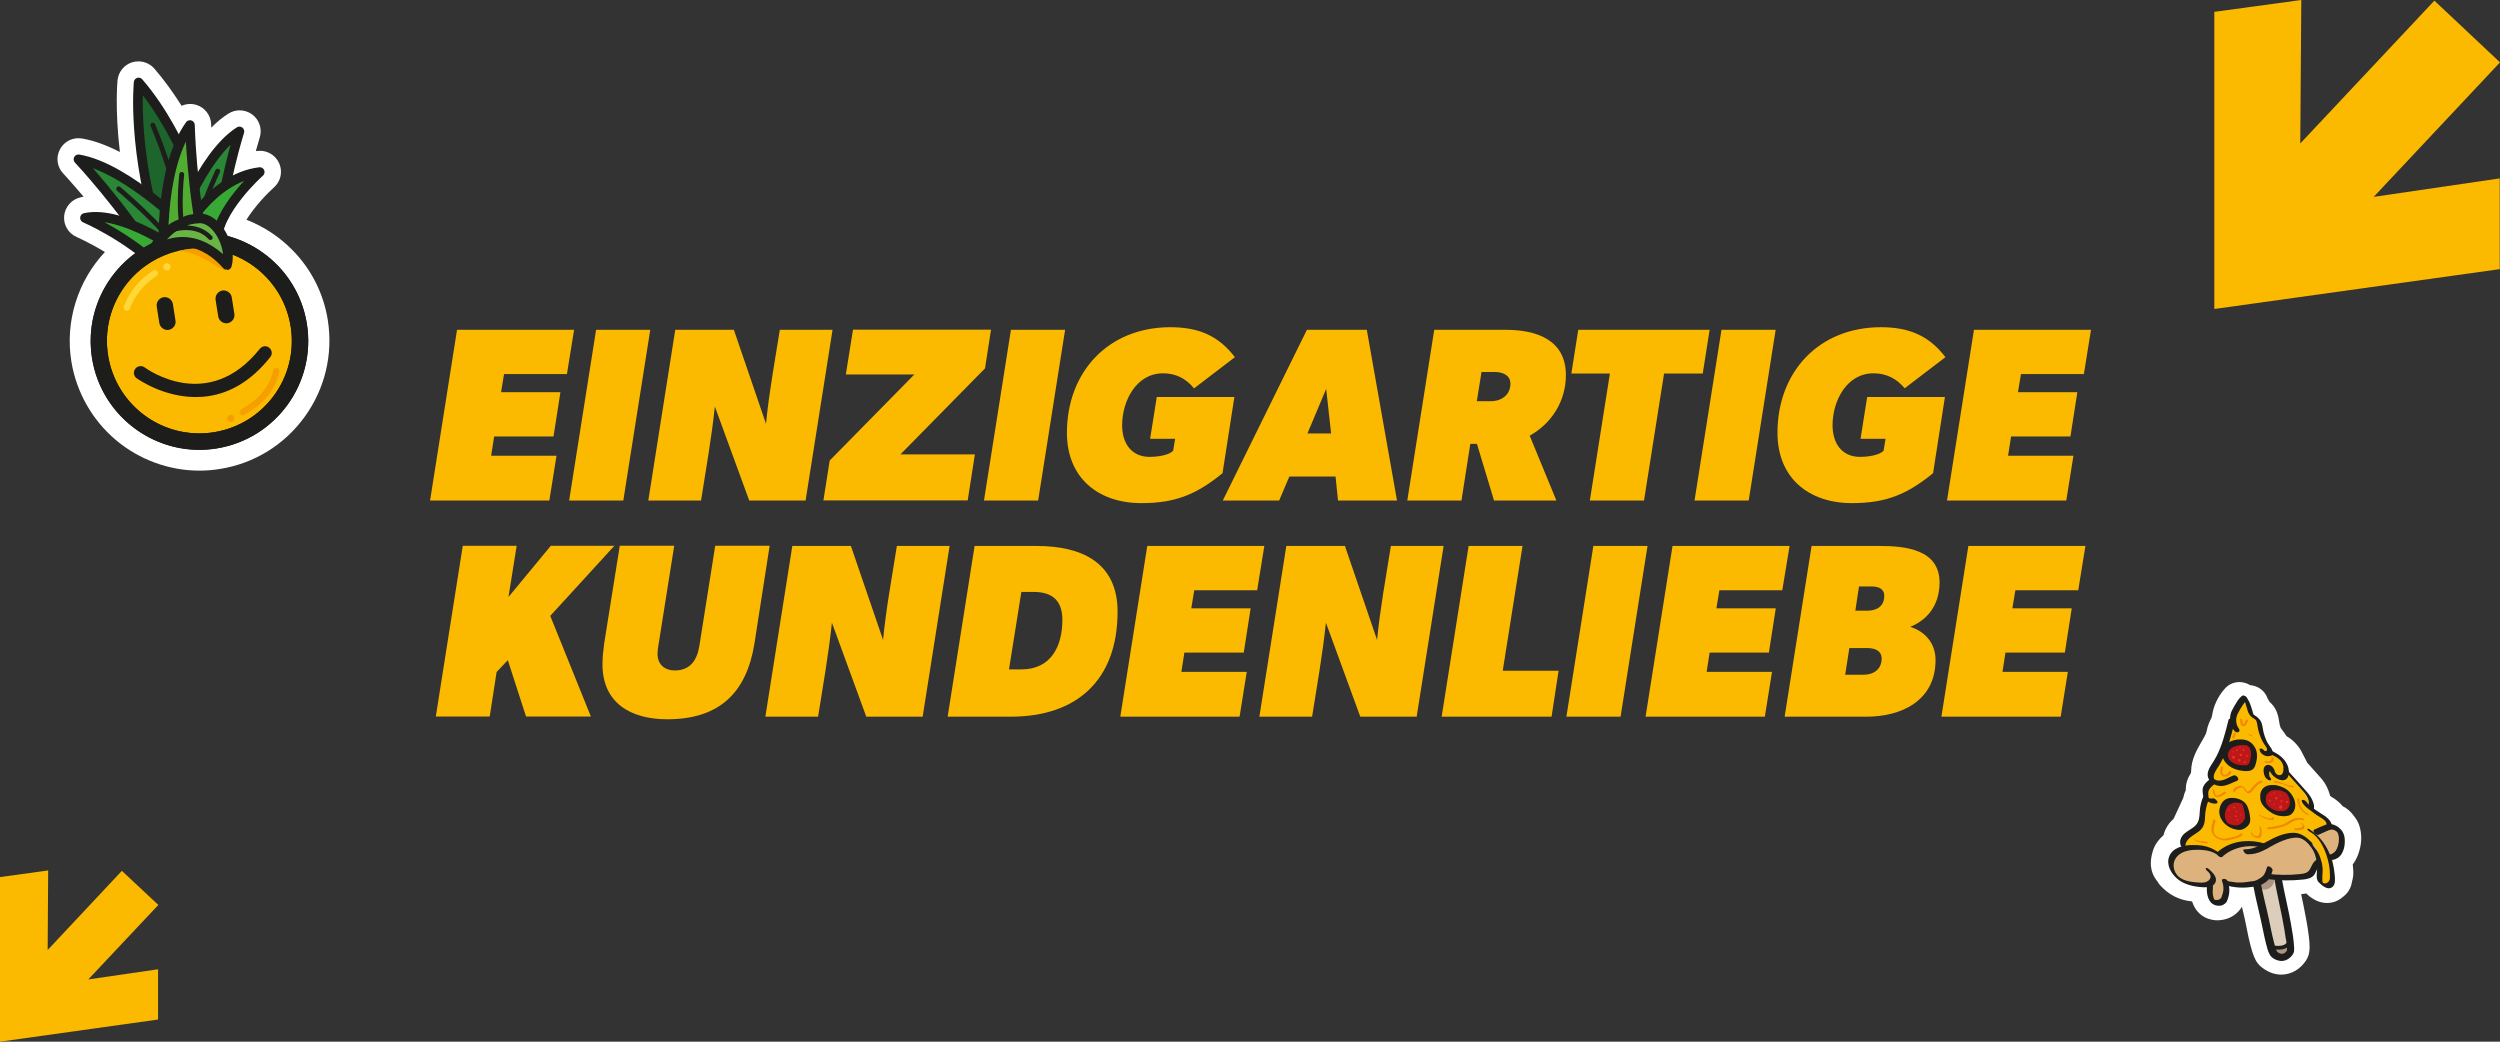 <svg id="eh8znthu7qin1" xmlns="http://www.w3.org/2000/svg" xmlns:xlink="http://www.w3.org/1999/xlink" viewBox="0 0 1920 800" shape-rendering="geometricPrecision" text-rendering="geometricPrecision"><rect x="0" y="0" width="1920" height="800" fill="#333333" stroke="none"/><style><![CDATA[#eh8znthu7qin31_ts {animation: eh8znthu7qin31_ts__ts 3000ms linear infinite normal forwards}@keyframes eh8znthu7qin31_ts__ts { 0% {transform: translate(148.57px,204.295px) scale(1,1)} 5% {transform: translate(148.57px,204.295px) scale(1,1)} 10.333% {transform: translate(148.57px,204.295px) scale(1.3,1.3)} 12.667% {transform: translate(148.57px,204.295px) scale(1,1)} 100% {transform: translate(148.57px,204.295px) scale(1,1)} }#eh8znthu7qin53_ts {animation: eh8znthu7qin53_ts__ts 3000ms linear infinite normal forwards}@keyframes eh8znthu7qin53_ts__ts { 0% {transform: translate(139.012px,192.75px) scale(1,1)} 31% {transform: translate(139.012px,192.75px) scale(1,1)} 32.333% {transform: translate(139.012px,192.75px) scale(1,0.1)} 34.667% {transform: translate(139.012px,192.75px) scale(1,0.1)} 35.667% {transform: translate(139.012px,192.75px) scale(1,1)} 100% {transform: translate(139.012px,192.75px) scale(1,1)} }#eh8znthu7qin54_ts {animation: eh8znthu7qin54_ts__ts 3000ms linear infinite normal forwards}@keyframes eh8znthu7qin54_ts__ts { 0% {transform: translate(184.22px,193.01px) scale(1,1)} 31% {transform: translate(184.22px,193.01px) scale(1,1)} 32.333% {transform: translate(184.22px,193.01px) scale(1,0.1)} 34.667% {transform: translate(184.22px,193.01px) scale(1,0.1)} 35.667% {transform: translate(184.22px,193.01px) scale(1,1)} 100% {transform: translate(184.22px,193.01px) scale(1,1)} }]]></style><g id="eh8znthu7qin2"><g id="eh8znthu7qin3"><polygon id="eh8znthu7qin4" points="1920,47.9 1869.6,0.5 1766.6,110.2 1767.4,0 1700.6,9.1 1700.6,237.3 1919.8,206.7 1919.8,137 1823,151.2" fill="rgb(251,186,0)" stroke="none" stroke-width="1"/></g><g id="eh8znthu7qin5"><polygon id="eh8znthu7qin6" points="121.6,695 93.6,668.8 36.6,729.6 37,668.5 0,673.6 0,800 121.4,783 121.4,744.4 67.8,752.2" fill="rgb(251,186,0)" stroke="none" stroke-width="1"/></g><g id="eh8znthu7qin7"><path id="eh8znthu7qin8" d="M435.4,287.3L387.1,287.3L384.8,301.2L430.4,301.2L425.1,335.2L379.5,335.2L377.2,350L427.4,350L421.9,384.4L330.3,384.4L351,253.3L440.9,253.3L435.4,287.3Z" fill="rgb(251,186,0)" stroke="none" stroke-width="1"/><path id="eh8znthu7qin9" d="M478.7,384.4L437.1,384.4L457.8,253.3L499.4,253.3L478.7,384.4Z" fill="rgb(251,186,0)" stroke="none" stroke-width="1"/><path id="eh8znthu7qin10" d="M618.7,384.4L575.4,384.4L549,312.2C546.5,336.3,542.2,360.3,538.4,384.4L497.9,384.4L518.6,253.3L563.6,253.3L588.3,325.5C590.6,301.4,595.1,277.4,598.9,253.3L639.4,253.3L618.7,384.4Z" fill="rgb(251,186,0)" stroke="none" stroke-width="1"/><path id="eh8znthu7qin11" d="M756.5,282.9L691.5,349L748.7,349L743.2,384.3L632.4,384.3L637.2,353.7L702.2,287.6L649.6,287.6L655.1,253.2L761.1,253.2L756.5,282.9Z" fill="rgb(251,186,0)" stroke="none" stroke-width="1"/><path id="eh8znthu7qin12" d="M797.3,384.4L755.7,384.4L776.4,253.3L818,253.3L797.3,384.4Z" fill="rgb(251,186,0)" stroke="none" stroke-width="1"/><path id="eh8znthu7qin13" d="M893.3,286.7C872.4,286.7,861.8,308.2,861.8,326.6C861.8,340.1,868.6,350.9,883.1,350.9C887.7,350.9,897.7,349.9,901,346.1L902.5,337L883.3,337L888.4,304.9L948,304.9L938.9,363.4C918.9,379.7,902.8,386.4,876.6,386.4C843.4,386.4,819.4,367,819.4,332.4C819.4,285.5,851.3,251.3,898.8,251.3C919.9,251.3,935.5,257.4,948.4,274.3L917,298.3C910.9,290.7,903,286.7,893.3,286.7Z" fill="rgb(251,186,0)" stroke="none" stroke-width="1"/><path id="eh8znthu7qin14" d="M1027.6,384.4L1025.7,366L990.2,366L982.4,384.4L939.1,384.4L1003.7,253.3L1049.7,253.3L1072.9,384.4L1027.6,384.4ZM1018.5,298.7L1004.1,332.9L1022.3,332.9L1018.5,298.7Z" fill="rgb(251,186,0)" stroke="none" stroke-width="1"/><path id="eh8znthu7qin15" d="M1174.8,334.6L1195.3,384.4L1147.4,384.4L1134.3,340.9L1129.2,340.9L1122.4,384.4L1080.8,384.4L1101.5,253.3L1156.4,253.3C1179.6,253.3,1202.6,260.7,1202.6,288.1C1202.6,307.8,1191.9,325.1,1174.8,334.6ZM1148.1,285.7L1137.8,285.7L1134.2,308.1L1145,308.1C1153.2,308.1,1160,303.3,1160,294.6C1160,288,1153.8,285.7,1148.1,285.7Z" fill="rgb(251,186,0)" stroke="none" stroke-width="1"/><path id="eh8znthu7qin16" d="M1307.7,286.9L1278,286.9L1262.6,384.4L1221,384.4L1236.4,286.9L1206.8,286.9L1212.1,253.3L1313,253.3L1307.7,286.9Z" fill="rgb(251,186,0)" stroke="none" stroke-width="1"/><path id="eh8znthu7qin17" d="M1343,384.4L1301.4,384.4L1322.1,253.3L1363.7,253.3L1343,384.4Z" fill="rgb(251,186,0)" stroke="none" stroke-width="1"/><path id="eh8znthu7qin18" d="M1438.9,286.7C1418,286.7,1407.4,308.2,1407.4,326.6C1407.4,340.1,1414.2,350.9,1428.7,350.9C1433.3,350.9,1443.3,349.9,1446.6,346.1L1448.1,337L1428.9,337L1434,304.9L1493.7,304.9L1484.6,363.4C1464.6,379.7,1448.5,386.4,1422.3,386.4C1389,386.4,1365.1,367,1365.1,332.4C1365.1,285.5,1397,251.3,1444.5,251.3C1465.6,251.3,1481.2,257.4,1494.1,274.3L1462.8,298.2C1456.6,290.7,1448.6,286.7,1438.9,286.7Z" fill="rgb(251,186,0)" stroke="none" stroke-width="1"/><path id="eh8znthu7qin19" d="M1600.4,287.3L1552.1,287.3L1549.8,301.2L1595.4,301.2L1590.1,335.2L1544.5,335.2L1542.2,350L1592.4,350L1586.9,384.4L1495.3,384.4L1516,253.3L1605.9,253.3L1600.4,287.3Z" fill="rgb(251,186,0)" stroke="none" stroke-width="1"/><path id="eh8znthu7qin20" d="M422.6,473L453.8,550.3L404,550.3L390,507L381.4,516.1L376.1,550.3L334.7,550.3L355.4,419.2L396.8,419.2L390.5,458.5L423,419.2L471.8,419.2L422.6,473Z" fill="rgb(251,186,0)" stroke="none" stroke-width="1"/><path id="eh8znthu7qin21" d="M579.4,494.3C573.3,532.1,552.4,552.4,512.5,552.4C484.4,552.4,462.7,539.9,462.7,510.2C462.7,504.9,463.3,499.6,464,494.2L476,419.1L517.8,419.1L505.6,496.1C505.2,498.2,505,500.3,505,502.2C505,510.4,510.5,514.9,518.3,514.9C530.3,514.9,535.4,506.7,537.1,496.1L549.3,419.1L591.1,419.1L579.4,494.3Z" fill="rgb(251,186,0)" stroke="none" stroke-width="1"/><path id="eh8znthu7qin22" d="M708.6,550.4L665.3,550.4L638.9,478.2C636.4,502.3,632.1,526.3,628.3,550.4L587.8,550.4L608.5,419.3L653.5,419.3L678.2,491.5C680.5,467.4,685,443.4,688.8,419.3L729.3,419.3L708.6,550.4Z" fill="rgb(251,186,0)" stroke="none" stroke-width="1"/><path id="eh8znthu7qin23" d="M776.4,550.4L727.8,550.4L748.5,419.3L796.2,419.3C830,419.3,858.3,431.5,858.3,469.8C858.3,522.4,826.8,550.4,776.4,550.4ZM793.7,454.6L784.4,454.6L774.9,514.1L784.4,514.1C807,514.1,815.9,496.6,815.9,476.1C815.9,461.2,808.2,454.6,793.7,454.6Z" fill="rgb(251,186,0)" stroke="none" stroke-width="1"/><path id="eh8znthu7qin24" d="M965.5,453.3L917.2,453.3L914.9,467.2L960.5,467.2L955.2,501.2L909.6,501.2L907.3,516L957.5,516L952,550.4L860.4,550.4L881.1,419.3L971,419.3L965.5,453.3Z" fill="rgb(251,186,0)" stroke="none" stroke-width="1"/><path id="eh8znthu7qin25" d="M1088,550.4L1044.7,550.4L1018.3,478.2C1015.8,502.3,1011.5,526.3,1007.7,550.4L967.2,550.4L987.9,419.3L1032.9,419.3L1057.6,491.5C1059.9,467.4,1064.4,443.4,1068.2,419.3L1108.7,419.3L1088,550.4Z" fill="rgb(251,186,0)" stroke="none" stroke-width="1"/><path id="eh8znthu7qin26" d="M1191.6,550.4L1107.2,550.4L1127.9,419.3L1169.3,419.3L1154.1,515.1L1197,515.1L1191.6,550.4Z" fill="rgb(251,186,0)" stroke="none" stroke-width="1"/><path id="eh8znthu7qin27" d="M1244.6,550.4L1203,550.4L1223.7,419.3L1265.3,419.3L1244.6,550.4Z" fill="rgb(251,186,0)" stroke="none" stroke-width="1"/><path id="eh8znthu7qin28" d="M1368.8,453.3L1320.5,453.3L1318.2,467.2L1363.8,467.2L1358.5,501.2L1313,501.2L1310.7,516L1360.9,516L1355.4,550.4L1263.8,550.4L1284.5,419.3L1374.4,419.3L1368.8,453.3Z" fill="rgb(251,186,0)" stroke="none" stroke-width="1"/><path id="eh8znthu7qin29" d="M1467.1,481.4C1478.9,485.2,1486.5,494.3,1486.5,506.9C1486.5,538.1,1460.3,550.4,1433.7,550.4L1370.6,550.4L1391.3,419.3L1443.6,419.3C1463,419.3,1489.6,421.8,1489.6,447.4C1489.5,464.9,1480.2,476.1,1467.1,481.4ZM1433.8,497.7L1420.3,497.7L1417.1,518.2L1431.2,518.2C1439,518.2,1445.1,514,1445.1,505.7C1445,499.2,1439.1,497.7,1433.8,497.7ZM1437.2,450.4L1427.7,450.4L1424.9,469L1434.2,469C1441.4,469,1447.1,465.6,1447.1,457.6C1447.1,451.7,1442,450.4,1437.2,450.4Z" fill="rgb(251,186,0)" stroke="none" stroke-width="1"/><path id="eh8znthu7qin30" d="M1596.1,453.3L1547.8,453.3L1545.5,467.2L1591.1,467.2L1585.8,501.2L1540.2,501.2L1537.9,516L1588.1,516L1582.6,550.4L1491,550.4L1511.7,419.3L1601.6,419.3L1596.1,453.3Z" fill="rgb(251,186,0)" stroke="none" stroke-width="1"/></g><g id="eh8znthu7qin31_ts" transform="translate(148.57,204.295) scale(1,1)"><g id="eh8znthu7qin31" transform="translate(-159.996,-156.25)"><g id="eh8znthu7qin32"><path id="eh8znthu7qin33" d="M164.5,305.5C143,305.5,122,297.8,105.4,283.8C88.7,269.6,77.5,249.9,74.1,228.3C69.1,196.8,81,165,104.9,144.4C88,133,73.6,126.8,73.5,126.7C70.3,125.3,68.3,122,68.6,118.5C68.9,115,71.5,112.1,74.9,111.4C78,110.7,81.4,110.4,84.8,110.4C87.2,110.4,89.7,110.6,92.2,110.9C77.7,92.5,66,80,65.8,79.8C63.4,77.3,62.9,73.5,64.6,70.5C66,67.8,68.8,66.2,71.7,66.2C72.1,66.2,72.6,66.2,73,66.3C84.9,68.3,98.6,74.2,113.8,84C107,42.6,109.6,15.7,109.7,14.4C110,11.2,112.2,8.5,115.3,7.5C116.1,7.2,116.9,7.1,117.7,7.1C120,7.1,122.2,8.1,123.8,9.9C132.5,20,140.9,32.1,148.7,46C149.3,45.1,149.9,44.1,150.5,43.3C152,41.1,154.5,39.9,157.1,39.9C157.9,39.9,158.7,40,159.5,40.3C162.8,41.3,165.1,44.3,165.2,47.8C165.2,47.9,165.4,57.1,166.5,71C174.4,59.7,182.6,51.4,190.9,46.1C192.2,45.3,193.7,44.8,195.2,44.8C196.9,44.8,198.7,45.4,200.1,46.5C202.8,48.6,203.9,52.1,202.9,55.3C202.9,55.4,199.9,64.9,196.4,79.2C200.8,77.6,205.3,76.6,209.8,76C210.1,76,210.5,75.9,210.8,75.9C213.9,75.9,216.8,77.7,218.1,80.6C219.6,83.8,218.7,87.6,216.1,89.9C215.9,90.1,196.4,107.6,188.8,125.4C223,134.9,249.2,163.9,254.9,199.2C258.8,223.3,253,247.5,238.6,267.4C224.2,287.2,203,300.3,178.9,304.1C174.2,305.1,169.3,305.5,164.5,305.5C164.5,305.5,164.5,305.5,164.5,305.5Z" fill="rgb(29,29,27)" stroke="none" stroke-width="1"/><path id="eh8znthu7qin34" d="M117.9,15.3C130.4,29.7,140.7,47,148.9,63.5C151.2,57.9,154,52.7,157.3,48.1C157.3,48.1,157.7,65.1,160.1,88.2C160.9,90,161.6,91.9,162.3,93.6C170.9,77.8,182.2,61.3,195.4,53C195.4,53,189.9,70.3,185,94.1C192.6,89.1,201.3,85.3,211,84.1C211,84.1,185.5,106.7,179.4,128.7C180.2,129.8,180.9,130.9,181.6,132.1C214.6,139,241.5,165.5,247.1,200.7C254.4,246.2,223.3,289.1,177.8,296.4C173.4,297.1,168.9,297.5,164.6,297.5C124.3,297.5,88.7,268.2,82.1,227.1C76.8,193.8,92.1,161.8,118.5,144.3C97.1,128.2,76.7,119.4,76.7,119.4C79.3,118.8,82.1,118.6,84.9,118.6C94,118.6,103.9,121.3,113.1,125.1C92.1,96,71.7,74.3,71.7,74.3C89.1,77.2,109,89.5,125.5,102C114.3,50.3,117.9,15.3,117.9,15.3M210.9,84.1L210.9,84.1M117.8,-0.9C116.2,-0.9,114.5,-0.7,112.9,-0.2C106.8,1.7,102.4,7.1,101.7,13.5C101.6,14.7,99.6,35.6,103.5,68.7C93,63.3,83.2,59.8,74.3,58.3C73.4,58.2,72.5,58.1,71.7,58.1C65.8,58.1,60.3,61.3,57.5,66.6C54.2,72.7,55.2,80.2,60,85.2C60.1,85.3,66.4,92.1,75.6,103C74.8,103.1,74,103.3,73.3,103.5C66.5,105,61.4,110.8,60.7,117.7C60,124.7,64,131.3,70.4,134C70.5,134.1,79.8,138.1,92,145.5C71.2,167.7,61.3,198.7,66.2,229.4C70,252.9,82.1,274.4,100.3,289.8C118.3,305,141.2,313.4,164.6,313.4C169.8,313.4,175.1,313,180.4,312.1C206.7,307.9,229.7,293.7,245.4,272.1C261,250.5,267.3,224.2,263.2,197.9C260,177.6,250.7,159,236.3,144.3C226.2,133.9,214,125.9,200.7,120.7C207.3,110.1,217.2,100,221.7,96C225.1,93,227.2,88.7,227.2,83.9C227.2,75.3,220.4,68.2,211.9,67.8C211.6,67.8,211.4,67.8,211.1,67.8C210.9,67.8,210.6,67.8,210.4,67.8C209.9,67.8,209.4,67.9,208.9,67.9C208.6,67.9,208.2,68,207.9,68C209.7,61.5,210.9,57.6,210.9,57.6C212.9,51.1,210.7,44.1,205.3,40C202.4,37.8,198.9,36.7,195.5,36.7C192.5,36.7,189.5,37.5,186.9,39.2C182.4,42,178,45.6,173.7,50C173.6,48.4,173.6,47.6,173.6,47.5C173.4,40.6,168.8,34.5,162.2,32.5C160.6,32,159.1,31.8,157.5,31.8C155.2,31.8,153,32.3,150.9,33.2C144.1,22.5,137.2,13,130,4.7C126.9,1.1,122.4,-0.9,117.8,-0.9L117.8,-0.9Z" fill="rgb(255,255,255)" stroke="none" stroke-width="1"/></g><g id="eh8znthu7qin35"><g id="eh8znthu7qin36"><path id="eh8znthu7qin37" d="M117.9,15.3C117.9,15.3,112.5,68,135.7,139.5L172.7,124.3C172.7,124.3,154.5,57.6,117.9,15.3Z" fill="rgb(29,100,45)" stroke="rgb(29,29,27)" stroke-width="7.397" stroke-linecap="round" stroke-linejoin="round" stroke-miterlimit="10"/><path id="eh8znthu7qin38" d="M128.8,48.1C128.8,48.1,149,94,150.5,127.4" fill="none" stroke="rgb(29,29,27)" stroke-width="3.758" stroke-linecap="round" stroke-linejoin="round" stroke-miterlimit="10"/><path id="eh8znthu7qin39" d="M71.7,74.3C71.7,74.3,105.8,110.6,131.3,152L160.1,132.2C160.2,132.2,110,80.7,71.7,74.3Z" fill="rgb(42,135,54)" stroke="rgb(29,29,27)" stroke-width="7.397" stroke-linecap="round" stroke-linejoin="round" stroke-miterlimit="10"/><path id="eh8znthu7qin40" d="M102.6,97C102.6,97,137.4,126.3,145.9,142" fill="none" stroke="rgb(29,29,27)" stroke-width="3.758" stroke-linecap="round" stroke-linejoin="round" stroke-miterlimit="10"/><path id="eh8znthu7qin41" d="M195.3,52.9C195.3,52.9,182,95.1,178,138.4L145,132.4C145,132.4,165.5,71.9,195.3,52.9Z" fill="rgb(42,135,54)" stroke="rgb(29,29,27)" stroke-width="7.397" stroke-linecap="round" stroke-linejoin="round" stroke-miterlimit="10"/><path id="eh8znthu7qin42" d="M161.3,135.4C161.8,119.3,178.6,83.4,178.6,83.4" fill="none" stroke="rgb(29,29,27)" stroke-width="3.758" stroke-linecap="round" stroke-linejoin="round" stroke-miterlimit="10"/><path id="eh8znthu7qin43" d="M76.7,119.3C76.7,119.3,108.9,133.1,134.8,158L150.1,145.7C150.1,145.6,106,112.9,76.7,119.3Z" fill="rgb(57,169,53)" stroke="rgb(29,29,27)" stroke-width="7.397" stroke-linecap="round" stroke-linejoin="round" stroke-miterlimit="10"/><path id="eh8znthu7qin44" d="M210.9,84.1C210.9,84.1,177.1,114.1,178,138.5L150.3,133.7C150.3,133.7,172.6,88.8,210.9,84.1Z" fill="rgb(57,169,53)" stroke="rgb(29,29,27)" stroke-width="7.397" stroke-linecap="round" stroke-linejoin="round" stroke-miterlimit="10"/><path id="eh8znthu7qin45" d="M157.3,48C157.3,48,158.5,97.2,168.4,142.3L137.4,154.4C137.3,154.4,131.9,83.7,157.3,48Z" fill="rgb(81,173,50)" stroke="rgb(29,29,27)" stroke-width="7.397" stroke-linecap="round" stroke-linejoin="round" stroke-miterlimit="10"/><path id="eh8znthu7qin46" d="M151,85.9C151,85.9,146.8,121.8,154.5,137.8" fill="none" stroke="rgb(29,29,27)" stroke-width="3.758" stroke-linecap="round" stroke-linejoin="round" stroke-miterlimit="10"/></g><g id="eh8znthu7qin47"><g id="eh8znthu7qin48"><g id="eh8znthu7qin49"><circle id="eh8znthu7qin50" r="71" transform="matrix(1 0 0 1 164.5 213.8)" fill="rgb(251,186,0)" stroke="none" stroke-width="1"/><path id="eh8znthu7qin51" d="M153.4,143.7C192.1,137.5,228.5,163.9,234.7,202.6C240.9,241.3,214.5,277.7,175.8,283.9C137.1,290.1,100.7,263.7,94.5,225C88.2,186.3,114.6,149.9,153.4,143.7M151.4,131.3C105.9,138.6,74.8,181.5,82.1,227C89.4,272.5,132.3,303.6,177.8,296.3C223.3,289,254.4,246.1,247.1,200.6C239.8,155.2,196.9,124.1,151.4,131.3L151.4,131.3Z" fill="rgb(29,29,27)" stroke="none" stroke-width="1"/></g><g id="eh8znthu7qin52"><g id="eh8znthu7qin53_ts" transform="translate(139.012,192.75) scale(1,1)"><path id="eh8znthu7qin53" d="M141,205.3C137.6,205.8,134.4,203.5,133.8,200.1L131.8,187.4C131.3,184,133.6,180.8,137,180.2C140.4,179.7,143.6,182,144.2,185.4L146.2,198.1C146.8,201.5,144.4,204.7,141,205.3Z" transform="translate(-139.012,-192.75)" fill="rgb(29,29,27)" stroke="none" stroke-width="1"/></g><g id="eh8znthu7qin54_ts" transform="translate(184.22,193.01) scale(1,1)"><path id="eh8znthu7qin54" d="M184.2,193.023C180.8,193.523,177.6,191.222,177,187.819L175,175.111C174.5,171.709,176.8,168.507,180.2,167.907C183.6,167.407,186.8,169.708,187.4,173.11L189.4,185.818C190,189.22,187.6,192.422,184.2,193.023Z" transform="translate(-182.212,-185.85)" fill="rgb(29,29,27)" stroke="none" stroke-width="1"/></g></g><path id="eh8znthu7qin55" d="M172.1,256.1C141.8,260.9,116.7,242.7,116.3,242.4C114,240.7,113.6,237.5,115.3,235.2C117,232.9,120.2,232.5,122.5,234.1L122.5,234.1C124.5,235.6,171.5,269.4,211,219.8C212.8,217.6,216,217.2,218.2,219C220.4,220.8,220.8,224,219,226.2C203.8,245.4,187.3,253.7,172.1,256.1Z" fill="rgb(29,29,27)" stroke="none" stroke-width="1"/></g><path id="eh8znthu7qin56" d="M128.8,159.9C118.7,166.3,110.8,176.1,106.5,187.3C105.4,190.3,110,192.1,111.1,189.1C115.1,178.6,122.4,169.7,131.9,163.7C133,163,133,161.2,132.2,160.2C131.3,159.1,129.9,159.2,128.8,159.9L128.8,159.9Z" fill="rgb(255,215,57)" stroke="none" stroke-width="1"/><path id="eh8znthu7qin57" d="M198.9,270.8C205.5,267,211.7,262.5,216.6,256.7C221.2,251.2,224.2,244.7,226,237.8C226.3,236.5,225.9,235.2,224.6,234.6C223.5,234.2,221.8,234.7,221.4,236C219.8,242.4,217,248.4,212.8,253.5C208.4,258.8,202.7,262.9,196.8,266.3C195.7,267,195,268.3,195.6,269.5C196.1,270.7,197.7,271.4,198.9,270.8L198.9,270.8Z" fill="rgb(246,160,0)" stroke="none" stroke-width="1"/><circle id="eh8znthu7qin58" r="2.8" transform="matrix(1 0 0 1 139.6 156.9)" fill="rgb(255,215,57)" stroke="none" stroke-width="1"/><circle id="eh8znthu7qin59" r="2.8" transform="matrix(1 0 0 1 188.7 273.3)" fill="rgb(246,160,0)" stroke="none" stroke-width="1"/></g><path id="eh8znthu7qin60" d="M161.3,142.8C165.8,142.9,189.8,153.6,184.1,158.9C181.8,161,165.9,145.4,148.7,144.7C148.7,144.6,156.8,142.7,161.3,142.8Z" fill="rgb(246,160,0)" stroke="none" stroke-width="1"/><path id="eh8znthu7qin61" d="M126.6,146.9C126.6,146.9,140.7,124,152,123.8C152,123.8,152,120.3,164.5,119.7C178.4,119.1,189.7,142.2,185.7,155.6C185.6,155.6,159.8,121.9,126.6,146.9Z" fill="rgb(104,180,68)" stroke="rgb(29,29,27)" stroke-width="7.397" stroke-linecap="round" stroke-linejoin="round" stroke-miterlimit="10"/><path id="eh8znthu7qin62" d="M144.3,128.3C144.3,128.3,162,122.5,173,134.5" fill="none" stroke="rgb(29,29,27)" stroke-width="3.508" stroke-linecap="round" stroke-linejoin="round" stroke-miterlimit="10"/></g></g></g><g id="eh8znthu7qin63"><g id="eh8znthu7qin64"><path id="eh8znthu7qin65" d="M1752.2,741C1748.6,741,1745,739.6,1741.7,736.9C1739.8,735.3,1737.1,733.2,1732.8,710.3C1731.8,705.2,1730.6,700.1,1729.4,695.1C1728.6,691.8,1727.8,688.5,1727.1,685.1C1725,685.4,1722.9,685.5,1720.8,685.5C1719.7,685.5,1718.7,685.5,1717.7,685.4C1717.7,691.9,1713.1,697.8,1706.5,699C1705.3,699.2,1704.2,699.3,1703.2,699.3C1699.5,699.3,1692.9,697.9,1690.5,688.5C1690.2,687.5,1690,686.5,1689.8,685.3C1687.7,685.2,1685.8,684.9,1683.9,684.7C1676.1,683.9,1670.2,680.8,1664.8,674.8C1664.3,674.2,1663.9,673.6,1663.6,672.9C1663.5,672.8,1663.3,672.6,1663.2,672.4C1660.4,669,1658.2,664.7,1660.7,656.2C1661,655,1662.1,652.5,1663.1,651.1C1663.1,651.1,1663.2,651,1663.2,651C1664.2,649.6,1665.2,648.5,1666.1,647.7C1666.5,647.3,1667,646.9,1667.5,646.6C1668,646.1,1668.5,645.6,1669,644.9C1669.3,642.1,1670.4,639.3,1672.4,636.9C1673.5,635.5,1674.7,634.5,1675.8,633.6L1684.4,615.1C1684.7,612.7,1685.4,610.5,1686.7,608.6C1686.6,607.6,1686.6,606.6,1686.6,605.7C1686.6,603.1,1687.5,600.7,1689,598.3C1690.2,596.2,1690.5,595,1690.6,593.7C1690.6,593.2,1690.6,592.8,1690.7,592.4C1690.7,585.3,1694.4,579,1697.7,573.4C1699.8,569.8,1702,566.1,1702.5,563.3C1703.2,559.4,1704.4,557,1705.3,555.2C1705.5,554.8,1705.7,554.4,1705.9,554.1C1706.2,553.1,1706.4,552,1706.7,551C1707.5,545.1,1710.2,539.2,1714.2,534.6C1716.3,531.8,1719,531.4,1720.4,531.4C1722.5,531.4,1724.5,532.3,1725.9,533.8C1725.9,533.8,1726,533.9,1726,533.9C1726.5,533.8,1727.1,533.7,1727.6,533.7C1730.7,533.7,1734.1,535.6,1735.1,539.8C1736,541.2,1736.9,542.6,1737.7,544.1C1739.1,545.2,1740.8,546.8,1741.9,549.5C1742.8,551.7,1743.2,553.8,1743.4,555.5C1743.4,555.8,1743.5,556.1,1743.5,556.4C1743.6,557.2,1743.8,558.1,1744.1,559.1C1744.1,559.1,1744.2,559.5,1744.2,559.5C1744.5,560.6,1744.9,561.7,1745.3,562.7C1745.9,563.7,1747,565.2,1748.2,566.8C1748.7,567.5,1749.2,568.3,1749.8,569.1C1750.2,569.7,1750.8,570.7,1751.3,571.3C1754.3,572.7,1756.9,574.7,1759,577.5C1759.8,578.5,1760.4,579.3,1761,580.3C1761.2,580.6,1761.3,580.9,1761.4,581.2C1762.2,582.7,1763,584.2,1763.7,585.7C1764.5,587.3,1765.3,588.9,1766.2,590.5L1775.7,601.2C1777.2,602.9,1779.1,605,1780.5,607.8C1781.5,609.9,1782.5,612.8,1782.8,615.1C1783.3,615.9,1783.9,616.6,1784.6,617.3C1784.9,617.5,1785.1,617.7,1785.4,617.8C1785.7,618,1786,618.2,1786.4,618.4C1788.1,619.4,1790,620.6,1791.8,622.3C1792.9,623.3,1793.8,624.4,1794.5,625.6C1797.6,626.8,1800.4,629,1802.4,632C1803.5,633.3,1804.4,634.6,1804.9,636C1806.8,641,1806.8,646.4,1805.1,652.1C1804.4,654.6,1803.4,657,1801.9,659.1C1801.7,659.4,1800.8,660.5,1799.6,661.8L1800.2,669.4C1800.4,671.7,1800.1,674,1799.3,676.1C1799.2,679,1797.7,681.6,1795.1,683.4C1793,685.4,1790.3,686.4,1787.5,686.4L1787.5,686.4C1784.9,686.4,1782.5,685.5,1780.1,683.9C1778.6,683,1777.3,681.9,1776.4,680.5C1775.7,679.8,1775.1,679,1774.6,678.2C1772.2,679,1770,679.3,1768.7,679.4C1765.1,679.8,1761.8,680,1758.6,680.1C1759.3,683.9,1760,687,1760.7,690.2C1761.8,695.2,1762.9,700.3,1764.2,707.8C1768,729.3,1766.7,731.4,1765.2,733.7C1761.9,738.2,1757.2,741,1752.2,741Z" fill="rgb(255,255,255)" stroke="none" stroke-width="1"/><path id="eh8znthu7qin66" d="M1720,538.8C1720.3,538.8,1719.7,541.1,1720.4,541.1C1720.5,541.1,1720.6,541.1,1720.7,541L1723.9,541.8C1724,542,1724.1,542.3,1724.1,542.5C1723.5,542.9,1723.4,543.1,1723.2,543.1C1723,543.1,1722.8,543,1722.2,542.7L1720.8,550.8C1720.6,550.9,1720.6,551,1720.7,551.2L1720.8,550.8C1721.7,550.2,1726.7,550.2,1724.1,542.4C1724.6,542.1,1725.5,541.6,1727.1,541.1C1727.1,541.1,1727.2,541.1,1727.2,541.1C1727.6,541.1,1727.5,542.1,1727.6,542.5C1728.9,544.3,1730.2,546.5,1731.6,549.1C1732.8,549.9,1733.9,550.6,1734.6,552.3C1735.3,553.9,1735.5,555.7,1735.8,557.4C1736,558.6,1736.3,559.8,1736.6,561C1736.6,561.1,1736.7,561.3,1736.7,561.4C1737.1,562.9,1737.7,564.4,1738.3,565.9C1739.4,567.8,1741.2,570.1,1742,571.2C1743.2,572.8,1745.3,576.9,1747.2,577.7C1749.7,578.7,1751.5,580.2,1752.9,582.1C1753.4,582.7,1753.8,583.3,1754.2,583.9C1754.3,584.1,1754.4,584.3,1754.5,584.4C1756.2,587.3,1757.7,590.9,1759.9,594.6C1763.2,598.3,1766.6,602.1,1769.9,605.8C1771.3,607.3,1772.6,608.9,1773.5,610.7C1774.6,612.9,1775.1,615.1,1775.1,615.7C1775.1,616.1,1775.1,616.5,1775,616.9C1776.1,618.8,1777.5,620.7,1779.4,622.6C1780,623,1780.5,623.4,1781.1,623.7C1782.9,624.8,1784.7,625.8,1786.3,627.2C1787.6,628.4,1788.6,630,1788.8,631.7C1789,631.7,1789.2,631.7,1789.4,631.7C1789.5,631.7,1789.6,631.7,1789.7,631.7C1792.3,631.9,1794.7,633.8,1796,636.1C1796.6,636.8,1797.2,637.5,1797.4,638.1C1798.8,641.8,1798.6,645.7,1797.4,649.5C1797,651.2,1796.3,652.8,1795.3,654.2C1795.2,654.4,1792.7,657.2,1791.4,658.1C1791.5,659.3,1791.6,660.6,1791.7,661.8C1791.9,664.3,1792.1,666.8,1792.3,669.4C1792.4,671.2,1792.1,672.9,1791.2,674.2C1791.2,674.2,1791.2,674.2,1791.2,674.2C1791.2,674.2,1791.2,674.2,1791.2,674.2C1791.7,675.4,1791.2,676.3,1790.1,676.9C1789.1,677.9,1788.1,678.3,1787.2,678.3C1785.9,678.3,1784.7,677.6,1783.8,676.9C1783,676.5,1782.4,676,1782.1,675.3C1782.1,675.3,1782.1,675.3,1782.1,675.2C1781.1,674.3,1780.3,673.1,1780.1,671.7C1779.8,670,1781,662.6,1779.8,662.5C1779.8,662.5,1779.8,662.5,1779.7,662.5C1779.1,662.5,1778.3,663.3,1777.5,664.4C1776.8,665.7,1776.3,666.9,1775.7,667.9C1774.1,670.4,1770.8,671.1,1767.8,671.4C1763.5,671.8,1759.5,672.1,1755.5,672.1C1751.5,672.1,1747.5,671.9,1743.4,671.4C1742.3,671.6,1741.2,671.9,1740.1,672.2C1739.9,672.4,1739.7,672.6,1739.5,672.8C1739.9,674,1740.2,675.1,1740.5,676.3L1749.8,674C1752.4,688.8,1754.2,693.9,1756.8,708.6C1757.2,710.9,1760.1,727.2,1758.8,729.2C1757.2,731.7,1755,733.3,1752.4,733.3C1750.6,733.3,1748.7,732.6,1746.6,730.9C1744.3,729.1,1741.1,713,1740.3,708.7C1738.3,698.3,1735.4,688.3,1733.5,678L1739.2,676.6L1738.4,673.6C1738.3,673.7,1738.3,673.7,1738.2,673.8C1736.9,674.6,1734.6,676.2,1733.1,676.4C1729.4,677.1,1725,677.8,1720.9,677.8C1719.6,677.8,1718.3,677.7,1717,677.5C1715.9,677.3,1714.9,677.2,1714,677.1C1713.2,677.3,1712.4,677.6,1711.7,678.4C1710.2,680,1709.8,682.2,1710.2,684.1C1710.8,687.5,1708.5,690.8,1705.2,691.5C1704.5,691.6,1703.9,691.7,1703.3,691.7C1699.5,691.7,1698.5,689,1697.8,686.5C1697.2,684.4,1696.8,681,1696.9,678.9C1695,678.4,1693.2,678.1,1691.4,677.8C1691.1,677.8,1690.8,677.8,1690.5,677.8C1688.7,677.7,1686.9,677.5,1685.1,677.2C1685,677.2,1685,677.2,1684.9,677.2C1678.6,676.6,1674.5,674.1,1670.5,669.8C1669.2,666.8,1665.7,666.3,1668,658.4C1668.2,657.8,1669,656,1669.4,655.5C1669.4,655.5,1670.5,654,1671.1,653.5C1671.5,653.1,1671.9,652.8,1672.4,652.5C1674,651,1675.3,649.3,1676.6,647.4C1676.3,645.4,1677,643.3,1678.3,641.7C1679.3,640.5,1680.5,639.5,1681.8,638.6L1680.8,640.7C1681.4,639.8,1682.1,638.8,1682.8,637.9C1682.5,638.1,1682.1,638.3,1681.8,638.6L1691.8,617.1C1691.8,615,1692.4,612.9,1694.5,610.9C1694.2,609.6,1694,607.3,1694.1,605.9C1694.1,604.6,1694.6,603.4,1695.4,602.4C1697,599.5,1698,597,1698.1,594C1698.1,593.7,1698.1,593.3,1698.1,593C1698.1,592.9,1698.1,592.9,1698.1,592.8C1697.8,583.5,1708.2,573.9,1709.7,564.6C1710.4,560.6,1711.8,559,1712.8,556.5C1713.1,555.1,1713.5,553.7,1713.8,552.4C1714.3,547.9,1716.5,542.9,1719.8,539.2C1719.8,539,1719.9,538.8,1720,538.8M1690.5,629.7C1693.3,626.6,1692.2,623.2,1691.7,619.6C1691.6,620.2,1691.5,620.9,1691.5,621.5C1691.2,624.3,1691.3,627.2,1690.5,629.7M1788,632C1788,632,1788,632,1788,632L1788,632C1788,631.9,1788,632,1788,632M1720,523.8C1717.6,523.8,1712,524.4,1707.9,529.8C1703.2,535.3,1699.9,542.4,1698.9,549.5C1698.7,550.1,1698.6,550.8,1698.4,551.4C1698.3,551.5,1698.3,551.6,1698.2,551.7C1697.2,553.7,1695.5,556.9,1694.6,562C1694.4,563.5,1692.2,567.2,1690.8,569.6C1687.3,575.7,1682.9,583.1,1682.8,592.1C1682.8,592.5,1682.8,592.9,1682.7,593.3C1682.7,593.5,1682.5,593.9,1682.2,594.4C1680,597.9,1678.8,601.6,1678.7,605.5C1678.7,605.9,1678.7,606.3,1678.7,606.8C1677.8,608.7,1677.1,610.8,1676.7,612.9L1669.3,628.9C1668.3,629.8,1667.2,630.9,1666.1,632.2C1663.9,635,1662.4,638.1,1661.6,641.4C1661.4,641.6,1661.2,641.8,1661,642C1660.1,642.8,1658.6,644.2,1656.8,646.7C1656.7,646.8,1656.7,646.8,1656.6,646.9C1655,649.1,1653.6,652.5,1653.2,654.2C1649.8,666,1653.4,672.6,1657,677.1C1657.6,678.1,1658.2,679,1659,679.9C1665.7,687.2,1673.2,691.1,1682.7,692.2C1683,692.2,1683.2,692.3,1683.5,692.3C1687.9,705.7,1699.4,706.8,1702.9,706.8C1704.4,706.8,1706,706.6,1707.6,706.3C1713.8,705.1,1718.8,701.4,1721.8,696.4C1721.8,696.5,1721.9,696.6,1721.9,696.8C1723.1,701.9,1724.3,706.7,1725.2,711.6C1729.7,735.4,1732.8,739.5,1736.8,742.7C1742.7,747.5,1748.3,748.5,1752,748.5C1759.6,748.5,1766.6,744.5,1771.1,737.5C1774.4,732.3,1774.9,727.1,1771.2,706.3C1769.8,698.6,1768.7,693.4,1767.6,688.3C1767.5,687.8,1767.4,687.2,1767.3,686.7C1767.9,686.6,1768.5,686.6,1769.1,686.5C1769.7,686.4,1770.5,686.4,1771.3,686.2C1772.6,687.6,1774,688.8,1775.7,689.8C1780.1,692.8,1784.3,693.5,1787.1,693.5C1791.6,693.5,1795.9,691.9,1799.4,688.8C1803.3,685.9,1805.7,681.7,1806.3,677.2C1807.2,674.4,1807.5,671.4,1807.3,668.3L1806.9,663.8C1807.3,663.3,1807.5,663,1807.7,662.8C1809.6,660,1811,656.9,1811.9,653.6C1814.1,646.4,1813.9,639.2,1811.5,632.8C1810.7,630.8,1809.5,628.8,1808,626.9C1805.6,623.5,1802.6,620.8,1799.1,619.1C1798.3,618.1,1797.5,617.2,1796.6,616.4C1794.2,614.2,1791.8,612.7,1790,611.6C1789.9,611.5,1789.7,611.4,1789.6,611.4C1788.8,608.2,1787.5,605.3,1787,604.3C1785.2,600.5,1782.8,597.9,1781,595.9L1772,585.8C1771.3,584.6,1770.7,583.4,1770.1,582.1C1769.4,580.6,1768.6,579.1,1767.7,577.5C1767.5,577.1,1767.3,576.7,1767.1,576.3C1766.4,575.1,1765.5,573.8,1764.5,572.6C1762.1,569.6,1759.3,567.2,1756.1,565.4C1756,565.2,1755.9,565.1,1755.8,565C1755.2,564.1,1754.6,563.1,1753.8,562.1C1752.8,560.8,1752.1,559.8,1751.6,559.1C1751.4,558.5,1751.2,557.9,1751,557.3C1751,557.2,1751,557.2,1750.9,557.1L1750.9,557L1750.9,556.9C1750.7,556.2,1750.6,555.5,1750.5,555C1750.5,554.7,1750.4,554.5,1750.4,554.2C1750.1,552.3,1749.7,549.5,1748.4,546.4C1747,543,1744.9,540.7,1743.1,539.1C1742.6,538.3,1742.1,537.4,1741.6,536.6C1739.4,530.1,1733.7,526.6,1728.1,526.2C1725.7,524.7,1722.9,523.9,1720,523.8L1720,523.8C1720,523.8,1720,523.8,1720,523.8L1720,523.8Z" fill="rgb(255,255,255)" stroke="none" stroke-width="1"/></g><g id="eh8znthu7qin67"><g id="eh8znthu7qin68"><g id="eh8znthu7qin69"><path id="eh8znthu7qin70" d="M1728.4,669.5C1728.7,670.2,1729,670.9,1729.3,671.6C1729,671,1728.8,670.3,1728.4,669.5C1730.1,673.5,1731.5,677.4,1732.5,681.5C1733.5,685.7,1734.2,689.9,1735.1,694.1C1736.6,701.6,1738.3,709.1,1739.9,716.6C1740.9,721.1,1742,725.6,1743.2,730.1C1744.4,734.4,1749.4,737.5,1753.8,736.1C1758.2,734.7,1761,730.2,1759.8,725.5C1757.7,717.6,1756,709.7,1754.3,701.7C1753.4,697.7,1752.5,693.7,1751.7,689.6C1750.9,685.2,1750.1,680.8,1749,676.5C1747.6,671.1,1745.6,665.9,1743.3,660.8C1742.5,659,1740,657.4,1738.2,656.9C1736.1,656.3,1733.4,656.6,1731.6,657.8C1729.8,659,1728.2,660.7,1727.7,662.9C1727,665.3,1727.4,667.3,1728.4,669.5L1728.4,669.5Z" fill="rgb(221,205,187)" stroke="none" stroke-width="1"/></g></g><g id="eh8znthu7qin71"><g id="eh8znthu7qin72"><path id="eh8znthu7qin73" d="M1729.5,672.6C1730.6,674.9,1731.6,677.2,1732.7,679.5C1733.2,680.4,1733.8,681.1,1734.6,681.6C1735.3,682.3,1736.2,682.7,1737.1,682.9C1738.1,683.2,1739.1,683.3,1740.1,683C1741.1,683,1742,682.7,1742.9,682.1C1743.4,681.7,1743.9,681.3,1744.4,680.9C1745.3,680,1746,678.9,1746.3,677.6C1746.4,676.9,1746.5,676.3,1746.6,675.6C1746.6,674.3,1746.3,673,1745.6,671.8C1744.6,669.5,1743.5,667.2,1742.4,664.9C1741.9,664,1741.3,663.3,1740.5,662.8C1739.8,662.1,1738.9,661.7,1738,661.5C1737,661.2,1736,661.1,1735,661.4C1734,661.4,1733.1,661.7,1732.2,662.3C1731.7,662.7,1731.2,663.1,1730.7,663.5C1729.8,664.4,1729.1,665.5,1728.8,666.8C1728.7,667.5,1728.6,668.1,1728.5,668.8C1728.5,670.2,1728.9,671.5,1729.5,672.6L1729.5,672.6Z" fill="rgb(173,148,126)" stroke="none" stroke-width="1"/></g></g><g id="eh8znthu7qin74"><path id="eh8znthu7qin75" d="M1668.8,656.6C1678.7,652.6,1674.8,648.1,1678.1,643.4C1680.1,640.6,1684.1,638.7,1688.2,635.5C1695.5,629.8,1687.3,621.8,1694.3,615.2C1695.9,613.7,1694,606.1,1695.1,604.2C1697,601,1696.8,598.1,1697.8,594.6C1700.2,586.8,1707.9,575.7,1709.4,566.4C1710.4,560.7,1712.9,559.9,1713.6,554.2C1714.3,548.4,1717.6,541.9,1722.6,538.3C1724.2,539.8,1733.4,550.4,1737.4,565.9C1737.8,567.6,1740.8,571.6,1741.9,573C1743.1,574.6,1745.2,578.7,1747.1,579.5C1756.7,583.4,1755.4,594.4,1766.7,605C1773.9,611.8,1772.4,620.7,1784.6,628.6C1786.5,629.8,1788.2,631.9,1787.9,634.1C1787.6,636.5,1784.9,638.1,1782.4,639.1C1763.5,647.1,1743.3,652,1723.2,656.9C1711.2,659.8,1699.2,662.8,1687.2,665.7C1684.1,666.4,1681,667.2,1677.9,666.8C1674.8,666.4,1671.8,664.4,1671.3,661.6L1668.8,656.6Z" fill="rgb(251,186,0)" stroke="none" stroke-width="1"/></g><path id="eh8znthu7qin76" d="M1797.3,641.1C1797.1,640.2,1796.9,639.2,1796.5,638.4C1795.2,636,1792.7,633.8,1789.9,633.6C1788.5,633.5,1787.2,634,1786,634.5C1785.4,634.7,1784.8,634.9,1784.2,635.3C1783.7,635.6,1783.3,635.9,1782.9,636.3C1782.6,636.5,1782.3,636.6,1781.9,636.8C1780.8,637.4,1779.8,638.1,1778.9,639C1777.8,640.1,1777.1,641.2,1776.6,642.7C1776.3,643.6,1776.2,644.6,1776.1,645.6C1776.1,645.8,1776,646.1,1775.9,646.4C1775.8,646.4,1775.6,646.4,1775.5,646.4C1775.4,646.4,1774.3,646.1,1774.1,646.1C1771.8,645.3,1770.3,642.5,1768,641.7C1757.9,638.1,1749.1,648.3,1737.6,648.7C1734.7,648.8,1726.2,647.3,1723.3,647.3C1719.9,647.3,1707.8,654,1704.5,655C1698,656.9,1701.7,650.8,1695,651.3C1688.9,651.7,1681.7,650,1676,652.8C1670,655.7,1667.7,658.5,1669.3,668.9C1670.4,676.1,1677.3,678.4,1684.7,679.1C1689.1,679.6,1692.7,679.7,1696.8,680.8C1696.8,682.9,1697.2,686.3,1697.7,688.4C1698.6,691.7,1701.5,694.1,1705.1,693.4C1708.5,692.8,1710.8,689.4,1710.1,686C1709.7,684.1,1710.2,681.9,1711.6,680.3C1713.8,677.9,1716.6,679.2,1719.5,679.6C1727.7,680.6,1735.1,674.7,1743.2,673.3C1751.1,672,1759.8,675.2,1767.5,672.8C1769.5,672.2,1771.5,671.5,1773.5,670.9C1775,670.4,1778.1,664.4,1779.7,664.6C1781,664.7,1779.7,672.1,1780,673.8C1780.6,677.2,1784.1,679.4,1787.4,678.8C1791.1,678.1,1792.7,674.8,1792.4,671.4C1792.2,668.9,1792,666.4,1791.8,663.8C1791.7,662.6,1791.6,661.3,1791.5,660.1C1792.9,659.2,1795.3,656.4,1795.4,656.2C1796.7,654.3,1797.5,652.2,1797.8,649.9C1798.1,647.8,1797.8,645.9,1797.4,643.8C1797.3,642.9,1797.3,642.8,1797.3,643.4C1797.5,642.6,1797.4,641.8,1797.3,641.1ZM1776.2,646.4C1776.2,646.4,1776.2,646.4,1776.2,646.4C1776.2,646.4,1776.2,646.4,1776.2,646.4ZM1790.8,660.4C1790.8,660.4,1790.9,660.4,1791,660.4C1790.9,660.4,1790.8,660.4,1790.8,660.4Z" fill="rgb(221,178,124)" stroke="none" stroke-width="1"/><path id="eh8znthu7qin77" d="M1770.4,644C1775.1,645.2,1778,649.2,1779.9,653.4C1782.5,659.2,1779.4,671.4,1782.1,677.2C1783.8,680.9,1793,679.8,1791.3,676.1C1788.4,669.9,1788,655.4,1785,649.3C1782.5,644.2,1778.3,639.5,1772.6,638C1770.9,637.6,1769.2,638.2,1768.6,639.9C1768,641.5,1768.8,643.5,1770.4,644L1770.4,644Z" fill="rgb(251,186,0)" stroke="none" stroke-width="1"/><g id="eh8znthu7qin78"><g id="eh8znthu7qin79"><path id="eh8znthu7qin80" d="M1724,538C1723.7,537.8,1723.4,537.6,1723.2,537.3C1723.3,537.4,1723.3,537.5,1723.4,537.6C1723.5,538,1723.8,538.3,1723.9,538.7C1724.2,539.4,1724.4,540.2,1724.7,540.9C1725.3,542.5,1725.7,544.1,1726.2,545.8C1726.8,547.9,1727.9,549.6,1729.7,551C1730.9,551.9,1732.2,552.3,1732.8,553.6C1733.7,555.6,1733.7,557.9,1734.2,560C1734.7,562.3,1735.5,564.6,1736.4,566.8C1737.2,568.8,1738.3,570.7,1739.5,572.4C1740.6,573.9,1741.4,574.9,1741,576.8C1741.1,576.6,1741.3,576.5,1741.4,576.3C1740.7,576.6,1739.9,576.9,1739,576.9C1738.9,576.9,1738.3,576.8,1738.3,576.9C1738.4,576.8,1739.5,578,1739.5,578C1739.6,578.2,1739.6,578.2,1739.6,578C1739.6,577.9,1739.6,577.7,1739.6,577.6C1739.5,576.1,1735.3,573.4,1735.4,575.7C1735.5,577.8,1737.5,579.5,1739.3,580.3C1740.9,581,1743,580.9,1744.6,580.2C1746.4,579.4,1745.2,576.2,1744.5,575C1743.4,573.1,1742,571.6,1741,569.6C1739.9,567.3,1739,564.9,1738.4,562.4C1737.8,560,1737.7,557.4,1736.8,555C1735.9,552.7,1734.2,551.1,1732.1,549.7C1731.7,549.5,1731.4,549.3,1731,549C1730.7,548.8,1730.6,548.6,1730.8,548.9C1730.3,548,1730.2,547.1,1729.9,546.1C1729.4,544.1,1728.6,542.1,1727.9,540.1C1727,537.7,1725.6,535.8,1723.3,534.6C1722.6,534.2,1721.4,534.1,1721.6,535.2C1721.7,536.5,1723.1,537.5,1724,538L1724,538Z" fill="rgb(29,29,27)" stroke="none" stroke-width="1"/></g></g><g id="eh8znthu7qin81"><g id="eh8znthu7qin82"><path id="eh8znthu7qin83" d="M1743.6,579.2C1745.1,579.9,1746.5,580.5,1747.9,581.3C1749.2,582.1,1750.4,582.9,1751.3,583.9C1753.5,586.3,1754.4,590.1,1753.3,593.2C1752.8,594.7,1751.7,595.6,1750.1,595.3C1749.5,595.2,1749.1,595,1748.8,594.8C1748.5,594.6,1748.1,594.3,1747.8,593.9C1746.9,592.6,1746.8,591,1745.9,589.8C1744.8,588.1,1742.2,586.6,1740.2,587.9C1738.5,589,1738.2,591.1,1738.5,593C1738.8,595.4,1739.6,597.6,1741.8,598.8C1742.4,599.2,1743.8,599.8,1744.2,598.8C1744.5,597.8,1743,596.5,1742.3,596.1C1743.5,596.8,1743.3,597.5,1743.1,596.7C1743,596.4,1743,596.1,1742.9,595.8C1742.8,595,1742.6,594.3,1742.7,593.5C1742.8,593,1743,592.5,1743.3,592C1743.4,591.8,1743.6,591.6,1743.8,591.5C1744.8,590.8,1744.6,592.3,1742.9,590.4C1742.7,590.1,1742.5,589.7,1742.2,589.4C1742.5,590,1742.6,590.7,1742.8,591.3C1743.1,592,1743.5,592.8,1743.9,593.4C1744.7,594.8,1745.9,596,1747.1,596.9C1749.4,598.6,1753.3,600.4,1755.9,598.3C1758.2,596.4,1758.1,592.5,1757.5,589.9C1756.7,586.5,1754.7,583.7,1752.2,581.4C1749.5,579,1746.2,577.3,1742.9,575.9C1742.2,575.6,1741,575.5,1741.1,576.6C1741.3,577.7,1742.6,578.8,1743.6,579.2L1743.6,579.2Z" fill="rgb(29,29,27)" stroke="none" stroke-width="1"/></g></g><g id="eh8znthu7qin84"><g id="eh8znthu7qin85"><path id="eh8znthu7qin86" d="M1754.7,591.9C1759,596.7,1763.3,601.5,1767.6,606.3C1769.5,608.4,1771.3,610.4,1772.4,613.1C1772.7,614,1773.2,615.1,1773.2,616.1C1773.2,616.6,1773.2,618.8,1772.5,618.9C1771.5,618.9,1773,620.7,1773.2,620.9C1773.9,621.6,1774.9,622.5,1776,622.5C1777,622.5,1777.2,620.6,1777.2,619.9C1777.3,618.8,1777.1,617.8,1776.7,616.7C1775.7,613.4,1773.9,610.7,1771.7,608.2C1766.8,602.6,1761.8,597.1,1756.8,591.6C1756.3,591.1,1754.8,589.7,1754,590C1753.2,590.3,1754.5,591.6,1754.7,591.9L1754.7,591.9Z" fill="rgb(29,29,27)" stroke="none" stroke-width="1"/></g></g><g id="eh8znthu7qin87"><g id="eh8znthu7qin88"><path id="eh8znthu7qin89" d="M1768.1,616.3C1769.3,618.4,1771.1,620,1773,621.4C1775,622.9,1777,624.4,1779.1,625.9C1780.8,627.1,1782.9,628.1,1784.5,629.4C1785.3,630,1785.7,630.4,1786.2,631.2C1786.7,632,1786.8,632.8,1786.8,633.7C1786.8,635.4,1791.1,638,1791.1,635.5C1791.2,630.2,1786.1,626.9,1782.1,624.5C1780.1,623.3,1778.1,621.9,1776.3,620.5C1774.5,619.2,1772.7,618,1771.6,616.2C1771,615.2,1769.7,614.2,1768.6,614.3C1767.4,614.3,1767.6,615.5,1768.1,616.3L1768.1,616.3Z" fill="rgb(29,29,27)" stroke="none" stroke-width="1"/></g></g><g id="eh8znthu7qin90"><g id="eh8znthu7qin91"><path id="eh8znthu7qin92" d="M1774.8,639.3C1780.7,642.9,1784.2,649.6,1786.5,656C1788.4,661.4,1789.5,667.1,1789.4,672.9C1789.4,673.9,1789.4,675.1,1789,676C1788.5,677.3,1787,678.5,1785.6,678.5C1785.2,678.5,1784.7,678.4,1784.4,678.2C1784,678,1783.9,677.9,1783.8,677.7C1783.7,677.6,1783.5,677.4,1783.4,677.3C1782.9,676.9,1784.1,678,1783.9,678C1783.9,678,1783.8,677.8,1783.8,677.8C1783.8,677.5,1783.6,676.9,1783.6,676.6C1783.4,674,1783.7,671.4,1783.8,668.8C1783.9,665.9,1783.3,663.2,1782.5,660.4C1781.8,657.9,1780.8,655.4,1779.3,653.2C1778.7,652.3,1778,651.4,1777.3,650.6C1776.6,649.7,1776.2,649.2,1775.5,648.1C1774.9,647.1,1773.8,646.2,1772.7,645.8C1771.8,645.5,1771.5,645.8,1772,646.7C1772.6,647.7,1773.4,648.7,1774.1,649.7C1774.4,650.1,1774.7,650.5,1775,650.8C1775.1,651,1775.3,651.2,1775.4,651.4C1775.5,651.5,1775.5,651.6,1775.6,651.7C1775.5,651.5,1775.5,651.5,1775.6,651.7C1777.1,653.8,1778,656.2,1778.6,658.8C1779,660.5,1779.6,662.4,1779.6,664.2C1779.7,665.4,1779.5,666.6,1779.5,667.8C1779.4,670.3,1778.8,673.5,1779.7,675.9C1780.2,677.2,1781.5,678.3,1782.5,679.2C1783.8,680.4,1785.4,681.5,1787.1,682C1790.1,682.9,1792.7,680.8,1793.1,677.9C1793.5,675,1793.1,671.8,1792.7,668.9C1792.3,665.7,1791.5,662.5,1790.5,659.4C1787.5,650.2,1781.9,642,1773.5,636.8C1773,636.5,1771.8,636,1772.1,637C1772.5,637.9,1774,638.8,1774.8,639.3L1774.8,639.3Z" fill="rgb(29,29,27)" stroke="none" stroke-width="1"/></g></g><g id="eh8znthu7qin93"><g id="eh8znthu7qin94"><path id="eh8znthu7qin95" d="M1722.1,534.4C1720.4,535.4,1719.1,537.2,1718,538.9C1716.6,541.1,1715.3,543.4,1714.1,545.7C1711.6,550.5,1712.5,557.1,1715.9,561.2C1716.6,562.1,1718.1,562.9,1719.2,562.2C1720.3,561.6,1720,560.1,1719.3,559.3C1718.1,557.8,1717.6,555.9,1717.4,553.9C1717.2,551.5,1717.8,549.4,1719,547.3C1720,545.5,1721,543.6,1722.2,541.9C1723,540.6,1724,539.1,1725.3,538.3C1727.6,537,1724.2,533.2,1722.1,534.4L1722.1,534.4Z" fill="rgb(29,29,27)" stroke="none" stroke-width="1"/></g></g><g id="eh8znthu7qin96"><g id="eh8znthu7qin97"><path id="eh8znthu7qin98" d="M1711.5,552.9C1709.1,562.5,1706.7,572.3,1702.1,581.1C1701,583.3,1699.6,585.3,1698.3,587.4C1697,589.4,1695.8,591.6,1695.5,594.1C1695,598.8,1699,602.5,1703.3,603.4C1708.8,604.6,1713.4,601.4,1718.3,599.5C1719.5,599,1718.9,597.4,1718.3,596.7C1717.5,595.8,1716.3,595.1,1715.1,595.6C1711.5,597,1707.8,599.8,1703.8,599.5C1703.1,599.4,1702.4,599.3,1701.8,599.1C1701.2,598.8,1700.9,598.6,1700.6,598.3C1699.6,596.9,1700.3,594.9,1700.9,593.5C1701.8,591.5,1703.1,589.8,1704.2,588C1705.3,586.1,1706.4,584.2,1707.3,582.2C1709.2,578.3,1710.7,574.1,1712,570C1713.5,565.2,1714.7,560.4,1715.9,555.6C1716.4,553.2,1712.1,550.5,1711.5,552.9L1711.5,552.9Z" fill="rgb(29,29,27)" stroke="none" stroke-width="1"/></g></g><g id="eh8znthu7qin99"><g id="eh8znthu7qin100"><path id="eh8znthu7qin101" d="M1696.9,598.7C1695,600.2,1693.1,601.9,1692.1,604.2C1691.2,606.3,1691.7,608.9,1692,611.1C1692.4,613.6,1694.6,615.3,1696.9,616.2C1698.5,616.9,1700.8,617.6,1702.6,616.9C1704.3,616.2,1700.9,612.5,1699.2,613.2C1699.1,613.2,1698.7,613.3,1699.1,613.3C1699,613.3,1698.8,613.3,1698.7,613.3C1698.6,613.3,1698.4,613.3,1698.3,613.3C1698.2,613.3,1697.7,613.2,1697.9,613.3C1698.1,613.3,1697.5,613.2,1697.5,613.2C1697.3,613.2,1697.2,613.1,1697,613.1C1696.8,613.1,1696.7,613,1696.5,613C1697,613.2,1696.3,612.9,1696.2,612.9C1696.1,612.9,1695.8,612.8,1695.7,612.7C1696,612.9,1696.1,612.9,1695.9,612.8C1695.8,612.8,1695.8,612.7,1695.7,612.7C1695.2,612.5,1696.2,613.1,1695.7,612.7C1695.5,612.6,1695.6,612.6,1696,612.9C1695.8,612.7,1695.9,612.8,1696.2,613.1C1696.3,613.2,1696.3,613.3,1696.4,613.4C1696.3,613.2,1696.3,613.3,1696.4,613.6C1696.4,613.4,1696.3,613.2,1696.3,613.1C1696.2,612.6,1696.2,612.1,1696.1,611.6C1695.9,609.8,1695.7,608.1,1696.6,606.5C1697.6,604.7,1699.2,603.4,1700.8,602.1C1701.1,601.9,1700.9,601.2,1700.8,600.9C1700.6,600.4,1700.1,599.8,1699.6,599.4C1699,598.8,1697.8,598,1696.9,598.7L1696.9,598.7Z" fill="rgb(29,29,27)" stroke="none" stroke-width="1"/></g></g><g id="eh8znthu7qin102"><g id="eh8znthu7qin103"><path id="eh8znthu7qin104" d="M1692.1,611.8C1690.5,615.6,1689.6,619.4,1689.4,623.5C1689.2,627.3,1689,630.9,1686.3,633.8C1683.8,636.4,1680.3,637.8,1677.6,640.2C1675,642.5,1673.4,646.1,1674.9,649.5C1675.4,650.6,1676.4,651.5,1677.4,652C1677.8,652.2,1679.4,652.7,1678.9,651.7C1677.3,648.3,1679.8,644.9,1682.5,642.8C1685.2,640.7,1688.6,639.2,1690.8,636.5C1693.1,633.8,1693.4,630.2,1693.5,626.7C1693.7,622.6,1694.5,618.8,1696,615C1696.6,613.7,1692.4,611,1692.1,611.8L1692.1,611.8Z" fill="rgb(29,29,27)" stroke="none" stroke-width="1"/></g></g><g id="eh8znthu7qin105"><g id="eh8znthu7qin106"><path id="eh8znthu7qin107" d="M1704.8,655.2C1701.6,653.1,1698.3,651.1,1694.5,650.1C1690.8,649.1,1687,648.9,1683.2,649C1676.6,649.1,1668.5,651,1665.9,657.9C1663.6,664,1667.2,670.5,1671.7,674.5C1677.2,679.4,1684.7,681,1691.8,681.4C1695.3,681.6,1699.9,681.4,1701.5,677.6C1703.1,673.7,1699.3,670.1,1696.7,667.7C1696.3,667.3,1694.7,666.1,1694.1,666.8C1693.5,667.5,1695.1,668.9,1695.5,669.2C1697.4,670.9,1698.7,673.2,1696.9,675.5C1695,678,1691.6,678,1688.8,677.8C1683.6,677.5,1677.1,676.8,1673.1,673.2C1669.7,670.1,1668.2,664.5,1670.3,660.3C1673,654.8,1679.3,653,1685,652.7C1688.5,652.5,1692,652.7,1695.4,653.3C1698.9,654,1701.8,655.6,1704.7,657.5C1705.2,657.8,1706.6,658.7,1706.8,657.8C1707.1,656.9,1705.4,655.6,1704.8,655.2L1704.8,655.2Z" fill="rgb(29,29,27)" stroke="none" stroke-width="1"/></g></g><g id="eh8znthu7qin108"><g id="eh8znthu7qin109"><path id="eh8znthu7qin110" d="M1695,678C1695.1,679.2,1695,680.4,1694.9,681.6C1694.8,683,1694.8,684.4,1695,685.8C1695.4,688.6,1696.3,691.6,1698.5,693.6C1699.7,694.6,1701.1,695.3,1702.6,695.5C1704,695.7,1705.9,695.7,1707.2,695C1708.1,694.5,1709.3,693.7,1709.9,692.8C1710.5,691.9,1710.8,690.6,1711.2,689.6C1712.5,685.6,1712.5,681.2,1710.9,677.3C1710.5,676.1,1709.4,675.1,1708.1,675C1707,674.9,1706.1,675.7,1706.6,676.8C1707.7,679.8,1708,683,1707.1,686C1706.8,687,1706.5,687.9,1706.2,688.8C1706.1,689,1706,689.3,1705.9,689.5C1705.9,689.6,1705.8,689.7,1705.8,689.8C1705.8,689.8,1706,689.5,1705.9,689.6C1705.8,689.7,1705.7,689.8,1705.5,690C1705.4,690.1,1705.3,690.2,1705.2,690.2C1705,690.4,1705.2,690.2,1705,690.3C1704.6,690.6,1704.2,690.8,1703.8,691.1C1703.7,691.1,1703.4,691.3,1703.7,691.1C1704.1,691,1703.5,691.1,1703.4,691.1C1703,691.2,1702.6,691.2,1702.3,691.2C1702.5,691.2,1702.1,691.2,1702,691.2C1701.9,691.2,1701.7,691.2,1701.6,691.2C1701.5,691.2,1701.3,691.2,1701.2,691.1C1700.9,691,1701.5,691.2,1701.2,691.1C1701.1,691.1,1701,691,1700.9,691C1700.6,690.9,1701.3,691.2,1701,691.1C1700.9,691,1700.8,691,1700.7,690.9C1700.4,690.8,1701.2,691.2,1700.8,691C1700.8,691,1700.6,690.8,1700.6,690.8C1700.7,690.6,1701,691.3,1700.8,691C1700.8,690.9,1700.7,690.8,1700.6,690.8C1700.3,690.5,1700.7,690.9,1700.7,691C1700.6,690.9,1700.5,690.6,1700.4,690.5C1700.4,690.4,1700.3,690.3,1700.3,690.2C1700.6,690.7,1700.3,690.3,1700.3,690.2C1699.9,689.2,1699.7,688.1,1699.5,687.1C1699.1,684.6,1699.7,682.1,1699.5,679.5C1699.4,678.3,1698.3,677.2,1697.2,676.8C1696.3,676.5,1695,676.7,1695,678L1695,678Z" fill="rgb(29,29,27)" stroke="none" stroke-width="1"/></g></g><g id="eh8znthu7qin111"><g id="eh8znthu7qin112"><path id="eh8znthu7qin113" d="M1707.1,677.1C1709,680.4,1712.9,680.8,1716.3,681.3C1720.6,681.9,1724.8,681.8,1729.1,681.2C1731,680.9,1733.1,680.7,1735,680.2C1736.7,679.7,1738.1,678.7,1739.6,677.8C1742.9,675.7,1744.2,672.3,1745.3,668.7C1745.9,666.7,1741.6,663.9,1741,666.2C1740.2,669,1739.2,672.2,1736.6,673.9C1735.3,674.7,1734.1,675.6,1732.7,676.1C1731.3,676.7,1729.6,676.8,1728.1,677C1724.6,677.6,1721,678,1717.4,677.7C1715.7,677.5,1714.1,677.3,1712.4,677C1711.9,676.9,1711.4,676.8,1710.9,676.7C1710.7,676.6,1710.6,676.7,1710.6,676.6C1710.6,676.6,1711.3,677.5,1711,676.9C1710.5,675.9,1709.1,674.9,1707.9,675.1C1706.6,675,1706.6,676.2,1707.1,677.1L1707.1,677.1Z" fill="rgb(29,29,27)" stroke="none" stroke-width="1"/></g></g><g id="eh8znthu7qin114"><g id="eh8znthu7qin115"><path id="eh8znthu7qin116" d="M1742.1,675.2C1750.9,676.4,1759.8,676.4,1768.6,675.5C1771.8,675.2,1775.6,674.5,1777.5,671.6C1779,669.4,1779.7,665.7,1782.2,664.3C1784.4,663,1781,659.3,1779,660.4C1776.4,661.9,1775.4,665.1,1774,667.6C1772.5,670.5,1769.3,671,1766.3,671.3C1757.8,672.2,1749.3,672.1,1740.9,671C1739.7,670.8,1739,671.8,1739.3,672.9C1739.6,674,1740.8,675,1742.1,675.2L1742.1,675.2Z" fill="rgb(29,29,27)" stroke="none" stroke-width="1"/></g></g><g id="eh8znthu7qin117"><g id="eh8znthu7qin118"><path id="eh8znthu7qin119" d="M1780.7,641.1C1782.5,640.3,1784.2,639.5,1786,638.7C1787.5,638,1789.2,637.2,1790.9,637.1C1791.6,637.1,1792.3,637.3,1792.9,637.6C1793.7,638,1793.9,638.1,1794.4,638.5C1795.4,639.4,1795.7,640.2,1796,641.7C1796.7,645,1796.1,648.7,1794.8,651.7C1793.8,654,1791.8,655.8,1789.3,656.3C1786.6,656.9,1789.6,660.9,1791.6,660.4C1794.3,659.9,1796.7,658.4,1798.2,656.1C1799.9,653.4,1800.7,650.2,1800.8,647C1801,643.6,1800.3,639.9,1798,637.3C1795.8,634.8,1792.5,632.8,1789,632.9C1787,633,1785.1,633.7,1783.3,634.5C1781.3,635.4,1779.4,636.3,1777.4,637.1C1775.3,638.2,1778.8,641.9,1780.7,641.1L1780.7,641.1Z" fill="rgb(29,29,27)" stroke="none" stroke-width="1"/></g></g><g id="eh8znthu7qin120"><path id="eh8znthu7qin121" d="M1711.4,573.3C1709.1,575.3,1708.2,578.5,1709.1,581.4C1710,584.3,1712.3,586.5,1714.9,587.9C1717.5,589.3,1720.6,589.8,1723.6,590C1725.3,590.1,1727.2,590.1,1728.5,588.9C1729.3,588.1,1729.8,587,1730.1,585.9C1731,582.8,1731.6,579.5,1730.7,576.5C1729.8,573.5,1727.3,570.6,1724.2,570.2C1724.1,570.1,1716.4,569,1711.4,573.3Z" fill="rgb(190,23,23)" stroke="none" stroke-width="1"/><g id="eh8znthu7qin122"><path id="eh8znthu7qin123" d="M1709.4,571.7C1704.9,575.7,1706.1,582.4,1709.9,586.4C1712.1,588.7,1714.8,590.2,1717.8,591.1C1720.7,591.9,1724,592.5,1727,592.1C1728.4,591.9,1729.7,591.4,1730.7,590.3C1731.7,589.2,1732.1,587.7,1732.5,586.4C1733.4,583.3,1733.8,579.9,1732.9,576.7C1731.6,572.1,1727.7,568.4,1722.9,568C1718.1,567.5,1713.1,568.5,1709.4,571.7C1708.5,572.5,1709.6,574.2,1710.2,574.7C1711.1,575.5,1712.3,575.8,1713.3,575C1715.9,572.9,1719.7,572.1,1722.6,572.2C1723.3,572.2,1724,572.2,1724.7,572.3C1726.1,572.5,1727,573.3,1727.7,574.5C1728.9,576.4,1729,578.9,1728.7,581C1728.5,582.2,1728.2,583.4,1727.9,584.6C1727.6,585.6,1727.3,586.6,1726.4,587.2C1724.8,588.3,1722.1,587.7,1720.3,587.5C1718.1,587.2,1715.9,586.6,1714.1,585.3C1712.8,584.4,1711.4,582.8,1711.1,580.9C1710.7,578.6,1711.7,576.4,1713.4,574.9C1714.3,574.1,1713.2,572.5,1712.6,571.9C1711.6,571.2,1710.3,570.8,1709.4,571.7Z" fill="rgb(29,29,27)" stroke="none" stroke-width="1"/></g></g><g id="eh8znthu7qin124"><path id="eh8znthu7qin125" d="M1714.7,614.6C1710.1,614.9,1707.6,618.2,1706.7,622.7C1705.8,627.2,1708.3,632.2,1712.4,634.2C1714.5,635.2,1716.8,635.5,1719.1,635.7C1719.9,635.7,1726.3,633.4,1726.1,628.1C1726,625.9,1725,619.7,1723.3,617.3C1721.1,614.2,1714.7,614.6,1714.7,614.6Z" fill="rgb(190,23,23)" stroke="none" stroke-width="1"/><g id="eh8znthu7qin126"><path id="eh8znthu7qin127" d="M1713,612.8C1710.4,613,1708.1,614.2,1706.6,616.3C1705.1,618.4,1704.3,621.3,1704.4,623.9C1704.9,630.7,1710.9,636,1717.4,637.1C1719.4,637.5,1721.1,637.6,1722.9,636.7C1724.7,635.8,1726.4,634.6,1727.4,632.8C1728.5,630.8,1728.2,628.6,1727.9,626.4C1727.5,623.8,1726.9,621.2,1725.8,618.9C1723.5,614.3,1717.9,612.5,1713,612.8C1712,612.9,1713.4,614.7,1713.6,614.9C1714.3,615.6,1715.4,616.5,1716.5,616.4C1716.6,616.4,1716.7,616.4,1716.7,616.4C1716.3,616.4,1717.1,616.4,1717.2,616.4C1718,616.4,1718.7,616.5,1719.5,616.6C1720.2,616.7,1721.3,617,1721.7,617.2C1721.7,617.2,1722.4,617.5,1722,617.3C1722.4,617.4,1722.1,617.4,1722,617.3C1721.7,617,1721.8,616.9,1721.9,617.2C1721.8,617,1721.8,617,1721.9,617.3C1722,617.4,1722,617.6,1722.1,617.7C1723,619.6,1723.4,621.7,1723.8,623.7C1724.1,625.4,1724.5,627.3,1723.9,629C1723,631.4,1720.2,633.6,1717.6,634C1718.3,633.9,1717.2,634,1717.1,633.9C1716.7,633.9,1716.4,633.8,1716,633.8C1715.3,633.7,1714.5,633.6,1713.8,633.4C1713.2,633.2,1712.6,633.1,1712,632.8C1711.5,632.6,1711.4,632.5,1711.1,632.3C1710.9,632.1,1710.6,631.9,1710.4,631.5C1710.1,631.1,1709.8,630.7,1709.6,630.2C1709.1,629.2,1708.8,628.1,1708.7,627C1708.4,624.5,1709.2,621.8,1710.6,619.7C1712,617.6,1714.1,616.6,1716.6,616.4C1717.6,616.3,1716.2,614.5,1716,614.3C1715.2,613.6,1714.1,612.8,1713,612.8Z" fill="rgb(29,29,27)" stroke="none" stroke-width="1"/></g></g><g id="eh8znthu7qin128"><path id="eh8znthu7qin129" d="M1748.4,604.9C1738.4,603.8,1738.1,610.9,1738,612C1737.7,616.8,1739.3,618.7,1743.1,621.7C1746.9,624.7,1752.1,625.7,1756.8,624.4C1757.6,624.2,1765,618.9,1757.5,609.1C1755.2,606,1748.4,604.9,1748.4,604.9Z" fill="rgb(190,23,23)" stroke="none" stroke-width="1"/><g id="eh8znthu7qin130"><path id="eh8znthu7qin131" d="M1747.1,603C1744.3,602.7,1741.3,602.9,1739,604.6C1737.6,605.6,1736.7,607,1736.2,608.7C1735.8,610.2,1735.8,611.8,1735.9,613.3C1736.2,616.6,1738.2,619.2,1740.6,621.3C1743.5,623.9,1746.9,626,1750.8,626.6C1752.7,626.9,1754.6,627,1756.6,626.6C1757.6,626.4,1758.4,626.3,1759.2,625.7C1763,623,1763.5,618.2,1762,614.1C1760.5,610.1,1757.7,606.8,1753.8,604.9C1751.8,604,1749.7,603.3,1747.5,602.9C1746.5,602.7,1745.9,603.3,1746.4,604.3C1746.8,605.3,1748.1,606.5,1749.2,606.6C1749.6,606.7,1750,606.8,1750.4,606.9C1750.8,607,1751.2,607.1,1751.7,607.2C1752,607.3,1752.2,607.3,1752.5,607.4C1752.6,607.4,1753.2,607.7,1753,607.6C1753.5,607.8,1754.1,608,1754.6,608.3C1754.7,608.4,1754.9,608.4,1755,608.5C1755.3,608.7,1754.7,608.3,1755.1,608.5C1755.3,608.6,1756,609.1,1755.6,608.8C1755.7,608.9,1756.2,609.4,1756,609.1C1755.7,608.8,1756.2,609.4,1756.1,609.3C1756.6,610,1757.1,610.7,1757.5,611.5C1758.6,613.6,1759.1,615.9,1758.4,618.3C1758,619.7,1757.1,621,1756,621.9C1755.8,622.1,1755.6,622.2,1755.4,622.3C1755.7,622.1,1755.3,622.3,1755.2,622.4C1754.1,622.9,1752.6,623,1751.4,623C1748.5,623,1745.6,622.1,1743.6,620.4C1743.1,620,1742.5,619.5,1742,619.1C1742.3,619.4,1741.7,618.8,1741.6,618.7C1741.5,618.6,1741,618,1741.3,618.3C1740.7,617.5,1740.4,616.8,1740.2,615.6C1740,614.3,1740.1,613,1740.3,611.8C1740.4,611.1,1740.7,610.5,1740.9,610.2C1741.3,609.5,1741.8,608.8,1742.5,608.3C1744.4,606.7,1747.3,606.6,1749.7,606.9C1750.9,607,1750.5,605.6,1750.1,605C1749.5,603.9,1748.3,603.1,1747.1,603Z" fill="rgb(29,29,27)" stroke="none" stroke-width="1"/></g></g><g id="eh8znthu7qin132"><g id="eh8znthu7qin133"><path id="eh8znthu7qin134" d="M1720.3,552.4C1720.4,553.3,1720.6,554.1,1720.7,555C1720.8,555.4,1720.8,555.9,1721,556.3C1721.2,556.8,1721.5,557.2,1722,557.5C1722.6,557.9,1723.4,557.8,1724.1,557.5C1724.7,557.2,1725.1,556.6,1725.4,556C1725.6,555.6,1725.7,555.3,1725.8,554.9C1725.8,554.8,1725.9,554.7,1725.9,554.6C1725.9,554.6,1725.9,554.5,1726,554.5C1726,554.6,1726,554.5,1726,554.5C1726.1,554.3,1726.2,554.2,1726.4,554C1726.7,553.7,1726.3,553.1,1726.1,552.9C1725.8,552.7,1725.3,552.4,1725,552.8C1724.6,553.3,1724.3,553.9,1724.1,554.4C1724,554.7,1723.9,555,1723.8,555.2C1723.7,555.4,1723.7,555.4,1723.6,555.5C1723.5,555.6,1723.5,555.7,1723.4,555.8C1723.4,555.8,1723.4,555.8,1723.3,555.9C1723.3,555.9,1723.2,556,1723.3,555.9C1723.3,555.9,1723.2,556,1723.2,556C1723.1,556.1,1723,556.1,1722.9,556.2C1722.9,556.2,1722.7,556.3,1722.8,556.3C1722.9,556.3,1722.7,556.3,1722.7,556.3C1722.6,556.3,1722.6,556.3,1722.5,556.3C1722.3,556.3,1722.6,556.3,1722.5,556.3C1722.5,556.3,1722.4,556.3,1722.4,556.3C1722.4,556.3,1722.6,556.3,1722.5,556.3C1722.5,556.3,1722.5,556.3,1722.4,556.3C1722.4,556.3,1722.6,556.4,1722.5,556.3C1722.4,556.3,1722.6,556.4,1722.6,556.4C1722.6,556.4,1722.5,556.3,1722.6,556.4C1722.7,556.5,1722.6,556.4,1722.6,556.4C1722.6,556.4,1722.6,556.5,1722.7,556.5C1722.7,556.4,1722.7,556.4,1722.7,556.5C1722.7,556.6,1722.7,556.5,1722.7,556.5C1722.7,556.5,1722.7,556.4,1722.7,556.4C1722.7,556.4,1722.7,556.3,1722.7,556.3C1722.7,556.3,1722.7,556.2,1722.7,556.2C1722.7,556.1,1722.6,555.8,1722.6,555.7C1722.5,554.9,1722.3,554,1722.2,553.2C1722.1,552.8,1721.8,552.3,1721.3,552.2C1720.8,551.9,1720.2,551.9,1720.3,552.4L1720.3,552.4Z" fill="rgb(241,138,0)" stroke="none" stroke-width="1"/></g></g><g id="eh8znthu7qin135"><g id="eh8znthu7qin136"><path id="eh8znthu7qin137" d="M1726.2,563.7C1727.2,564.6,1728.3,565.4,1729.7,565.6C1729.8,565.6,1729.9,565.6,1729.9,565.5C1729.9,565.4,1729.8,565.2,1729.7,565.1C1729.4,564.8,1729,564.4,1728.6,564.4C1728.5,564.4,1728.4,564.4,1728.3,564.3C1728.2,564.3,1728.3,564.3,1728.3,564.3C1728.3,564.3,1728.2,564.3,1728.2,564.3C1728.1,564.3,1728.1,564.3,1728,564.3C1727.9,564.3,1727.8,564.2,1727.7,564.2C1727.7,564.2,1727.6,564.2,1727.6,564.2C1727.5,564.2,1727.6,564.2,1727.7,564.2C1727.6,564.2,1727.6,564.1,1727.5,564.1C1727.5,564.1,1727.4,564,1727.4,564C1727.4,564,1727.2,563.9,1727.3,564C1727.4,564.1,1727.3,564,1727.2,564C1727.2,564,1727.1,563.9,1727.1,563.9C1727.1,563.9,1727.1,563.9,1727,563.9C1726.9,563.8,1727.2,564,1727.1,564C1727.1,564,1727,563.9,1727,563.9C1727,563.9,1726.9,563.8,1726.9,563.8C1726.8,563.7,1727.1,564,1727,563.9C1727,563.9,1727,563.9,1726.9,563.8C1726.7,563.6,1726.5,563.5,1726.3,563.4C1726.2,563.3,1726,563.2,1725.8,563.3C1725.6,563.1,1726.1,563.6,1726.2,563.7L1726.2,563.7Z" fill="rgb(241,138,0)" stroke="none" stroke-width="1"/></g></g><g id="eh8znthu7qin138"><g id="eh8znthu7qin139"><path id="eh8znthu7qin140" d="M1715.8,562.5C1715.3,563.7,1714.8,564.9,1714.3,566.1C1714.1,566.6,1715.6,567.6,1715.7,567.3C1716.2,566.1,1716.7,564.9,1717.2,563.7C1717.4,563.2,1715.9,562.2,1715.8,562.5L1715.8,562.5Z" fill="rgb(241,138,0)" stroke="none" stroke-width="1"/></g></g><g id="eh8znthu7qin141"><g id="eh8znthu7qin142"><path id="eh8znthu7qin143" d="M1705.7,589.1C1705.2,590.4,1704.9,591.8,1705.1,593.2C1705.3,594.4,1706.1,595.6,1707.2,596.2C1708.4,596.8,1709.8,596.7,1711,596.1C1712.1,595.5,1712.9,594.5,1713.6,593.5C1713.9,593.1,1713.7,592.6,1713.3,592.4C1713,592.2,1712.4,591.9,1712.1,592.3C1711.6,593.1,1711,593.9,1710.2,594.5C1709.5,595,1708.5,595.3,1707.8,594.9C1707.8,594.9,1707.5,594.7,1707.6,594.8C1707.5,594.7,1707.4,594.7,1707.4,594.6C1707.5,594.7,1707.3,594.5,1707.3,594.5C1707.3,594.4,1707.2,594.4,1707.2,594.3C1707.2,594.3,1707.2,594.3,1707.2,594.3C1707,593.9,1706.9,593.6,1706.8,593.2C1706.7,592.1,1707,591,1707.4,590C1707.7,589.1,1706.1,588.1,1705.7,589.1L1705.7,589.1Z" fill="rgb(241,138,0)" stroke="none" stroke-width="1"/></g></g><g id="eh8znthu7qin144"><g id="eh8znthu7qin145"><path id="eh8znthu7qin146" d="M1716.6,608.2C1716.4,607.2,1717.9,606.2,1718.6,605.8C1719.5,605.3,1720.9,604.6,1722,604.8C1722.9,604.9,1723.4,606.4,1723.9,607.1C1724.5,607.9,1725.1,608.7,1726,609.1C1728.4,610.1,1730.2,607,1731.5,605.5C1733.2,603.5,1735,601.5,1737.6,600.9C1738.2,600.7,1737,599.4,1736.4,599.5C1733.8,600.2,1731.9,602.1,1730.3,604C1729.4,605,1728.6,606.2,1727.6,607.1C1727,607.6,1726.2,608.2,1725.5,607.5C1725.1,607.1,1724.8,606.5,1724.5,606.1C1723.3,604.2,1721.9,603,1719.5,603.6C1717.9,604,1714.7,605.4,1715,607.6C1715.1,608.1,1716.7,609,1716.6,608.2L1716.6,608.2Z" fill="rgb(241,138,0)" stroke="none" stroke-width="1"/></g></g><g id="eh8znthu7qin147"><g id="eh8znthu7qin148"><path id="eh8znthu7qin149" d="M1740.2,586C1740.9,585.9,1741.5,586,1742.2,586C1742.8,586.1,1743.4,586.1,1744,585.9C1744.7,585.7,1745.3,585.2,1745.8,584.7C1746.1,584.3,1746.3,583.8,1746.2,583.3C1746.2,583,1746.1,582.8,1746,582.6C1746,582.5,1746,582.5,1745.9,582.4C1745.9,582.3,1745.9,582.3,1745.9,582.4C1745.9,582.3,1745.8,582.2,1745.8,582.1C1745.8,581.7,1745.3,581.3,1744.9,581.1C1744.6,581,1744.2,581,1744.2,581.4C1744.2,581.7,1744.3,581.9,1744.4,582.2C1744.4,582.3,1744.5,582.4,1744.5,582.5C1744.5,582.6,1744.5,582.4,1744.5,582.5C1744.5,582.6,1744.5,582.6,1744.5,582.7C1744.5,582.8,1744.5,582.8,1744.5,582.9C1744.5,582.8,1744.5,582.9,1744.5,583C1744.5,583.1,1744.5,583.1,1744.5,583.2C1744.5,583.3,1744.5,583.3,1744.4,583.3C1744.2,583.7,1743.9,583.9,1743.6,584.2C1743,584.7,1742.4,584.8,1741.6,584.7C1740.8,584.6,1740,584.5,1739.3,584.6C1738.9,584.6,1738.9,585.1,1739.1,585.3C1739.3,585.6,1739.8,586,1740.2,586L1740.2,586Z" fill="rgb(241,138,0)" stroke="none" stroke-width="1"/></g></g><g id="eh8znthu7qin150"><g id="eh8znthu7qin151"><path id="eh8znthu7qin152" d="M1747.4,601.3C1748.9,601.1,1750.4,601.5,1751.9,601.9C1753,602.2,1754.1,602.7,1755.2,603.1C1757.2,603.9,1759.5,605,1761.8,604.7C1762.1,604.7,1761.6,604.1,1761.5,604C1761.3,603.8,1760.8,603.4,1760.5,603.4C1758.2,603.7,1755.8,602.5,1753.7,601.6C1752.7,601.2,1751.7,600.8,1750.6,600.5C1749.2,600.1,1747.7,599.7,1746.2,599.9C1745.9,599.9,1746.4,600.5,1746.5,600.6C1746.6,600.9,1747.1,601.4,1747.4,601.3L1747.4,601.3Z" fill="rgb(241,138,0)" stroke="none" stroke-width="1"/></g></g><g id="eh8znthu7qin153"><g id="eh8znthu7qin154"><path id="eh8znthu7qin155" d="M1736,626.8C1737.8,627.9,1739.6,628.7,1741.6,629.3C1742.6,629.6,1743.6,629.9,1744.6,629.9C1745.4,630,1746.5,629.7,1746.4,628.6C1746.4,628.2,1745.9,627.9,1745.7,627.7C1745.6,627.6,1744.9,627.2,1744.9,627.6C1745,629.5,1741.2,628.2,1740.4,627.9C1738.7,627.4,1737.1,626.7,1735.6,625.8C1735.4,625.7,1735,625.5,1735.1,625.9C1735.2,626.3,1735.7,626.6,1736,626.8L1736,626.8Z" fill="rgb(241,138,0)" stroke="none" stroke-width="1"/></g></g><g id="eh8znthu7qin156"><g id="eh8znthu7qin157"><path id="eh8znthu7qin158" d="M1742.2,637C1746.7,636.5,1751.2,635.9,1755.4,634.1C1757.6,633.1,1759.4,631.6,1761.6,630.6C1764,629.5,1766.6,629.3,1769.1,630C1770.3,630.4,1769.8,628.9,1769,628.6C1766.8,628,1764.6,627.8,1762.4,628.4C1759.9,629,1757.9,630.7,1755.7,631.9C1751.3,634.3,1746.2,634.9,1741.3,635.5C1740.4,635.6,1741.5,637,1742.2,637L1742.2,637Z" fill="rgb(241,138,0)" stroke="none" stroke-width="1"/></g></g><g id="eh8znthu7qin159"><g id="eh8znthu7qin160"><path id="eh8znthu7qin161" d="M1763.1,637.7C1764.3,637.6,1765.6,637.5,1766.8,637.4C1767.7,637.3,1768.8,637.1,1769.4,636.3C1769.9,635.7,1769.9,634.8,1769.6,634.1C1769.2,633.1,1768.2,632.2,1767.1,631.9C1766.7,631.8,1767,632.3,1767.1,632.4C1767.4,632.7,1767.7,633,1768.2,633.1C1768.3,633.1,1768.2,633.1,1768.3,633.1C1768.2,633,1768.1,633,1768.1,632.9C1768.2,633,1768.2,633,1768.1,632.9C1768.1,632.9,1768.1,632.9,1768.1,632.9C1768.1,632.8,1768.1,633,1768.2,633C1768.3,633.2,1768.4,633.5,1768.4,633.8C1768.4,634.5,1768.1,635.1,1767.5,635.4C1766.8,635.8,1766,635.9,1765.2,636C1764.1,636.1,1763,636.2,1761.9,636.3C1761.6,636.3,1762.1,636.9,1762.2,637C1762.4,637.3,1762.8,637.7,1763.1,637.7L1763.1,637.7Z" fill="rgb(241,138,0)" stroke="none" stroke-width="1"/></g></g><g id="eh8znthu7qin162"><g id="eh8znthu7qin163"><path id="eh8znthu7qin164" d="M1764.3,613.3C1764.2,618.6,1767.6,623.6,1772.3,626C1772.6,626.2,1773,626.1,1773,625.7C1773,625.3,1772.5,624.9,1772.1,624.7C1768.2,622.7,1765.8,618.3,1765.9,614C1765.9,613.3,1764.3,612.4,1764.3,613.3L1764.3,613.3Z" fill="rgb(241,138,0)" stroke="none" stroke-width="1"/></g></g><g id="eh8znthu7qin165"><g id="eh8znthu7qin166"><path id="eh8znthu7qin167" d="M1735.2,635C1735.5,636.3,1735.7,637.5,1735.5,638.8C1735.4,639.9,1735.3,641.4,1734.1,641.9C1733.3,642.2,1732.3,642.2,1731.5,641.8C1731.2,641.6,1730.8,641.4,1730.7,641.3C1730.4,641,1730.2,640.7,1730,640.3C1729.8,639.9,1729.4,639.5,1729,639.4C1728.6,639.3,1728.4,639.5,1728.6,639.9C1729.4,641.8,1731.3,643.2,1733.2,643.5C1734.1,643.6,1735.3,643.6,1736,642.9C1736.8,642.2,1736.9,640.8,1737,639.8C1737.1,638.4,1737,637,1736.6,635.7C1736.5,635.3,1736.1,634.9,1735.7,634.7C1735.7,634.6,1735.1,634.5,1735.2,635L1735.2,635Z" fill="rgb(241,138,0)" stroke="none" stroke-width="1"/></g></g><g id="eh8znthu7qin168"><g id="eh8znthu7qin169"><path id="eh8znthu7qin170" d="M1699.8,629.4C1699.7,630.7,1699.1,632,1698.8,633.3C1698.4,635,1698.1,636.8,1698.5,638.5C1699.6,643.8,1706.3,646.2,1711.1,645.3C1713.2,644.9,1715.3,644.3,1717.4,643.8C1719.2,643.3,1721,642.6,1722.3,641.3C1722.8,640.8,1721.4,639.6,1720.9,640.1C1718.6,642.4,1715.1,642.7,1712.2,643.4C1710.4,643.9,1708.6,644.3,1706.8,644C1705.5,643.8,1704.1,643.3,1702.9,642.6C1699.7,640.8,1699.8,637.3,1700.6,634.1C1700.9,632.9,1701.5,631.6,1701.6,630.3C1701.5,629.7,1699.9,628.7,1699.8,629.4L1699.8,629.4Z" fill="rgb(241,138,0)" stroke="none" stroke-width="1"/></g></g><g id="eh8znthu7qin171"><g id="eh8znthu7qin172"><path id="eh8znthu7qin173" d="M1686.1,645.6C1688.8,647.3,1692.3,647.6,1695.5,647.7C1695.9,647.7,1695.7,647.3,1695.6,647.1C1695.4,646.8,1694.9,646.4,1694.5,646.4C1693,646.3,1691.6,646.2,1690.1,646C1688.8,645.8,1687.3,645.5,1686.2,644.8C1686,644.7,1685.5,644.4,1685.4,644.7C1685.3,645,1685.9,645.5,1686.1,645.6L1686.1,645.6Z" fill="rgb(241,138,0)" stroke="none" stroke-width="1"/></g></g><g id="eh8znthu7qin174"><g id="eh8znthu7qin175"><path id="eh8znthu7qin176" d="M1699.2,606.5C1699.3,606.6,1699.3,606.8,1699.3,606.9C1699.3,607.1,1699.3,606.8,1699.3,607C1699.3,607.1,1699.3,607.2,1699.4,607.3C1699.5,607.6,1699.5,608,1699.6,608.3C1699.7,609,1699.9,609.7,1700.2,610.3C1700.6,611.1,1701.2,611.8,1702.1,612.1C1703,612.4,1703.9,612.3,1704.8,612C1706.5,611.4,1708.1,610.3,1709.6,609.2C1709.9,609,1709.4,608.3,1709.2,608.2C1708.9,608,1708.5,607.7,1708.2,608C1706.9,608.9,1705.6,609.8,1704.2,610.5C1703.8,610.7,1703.3,610.9,1702.9,610.9C1702.7,610.9,1702.6,610.9,1702.4,610.9C1702.4,610.9,1702.1,610.9,1702.3,610.9C1702.2,610.9,1702.1,610.9,1702,610.9C1701.8,610.9,1702.1,610.9,1702,610.9C1701.9,610.9,1701.8,610.8,1702,610.9C1702,610.9,1701.8,610.7,1701.9,610.9C1702.1,611,1701.9,610.9,1701.8,610.8C1702.1,611,1701.9,610.9,1701.8,610.8C1701.8,610.8,1701.9,611,1701.8,610.8C1701.8,610.7,1701.7,610.7,1701.7,610.6C1701.7,610.6,1701.6,610.5,1701.7,610.7C1701.7,610.7,1701.7,610.6,1701.6,610.6C1701.5,610.3,1701.4,610.1,1701.3,609.8C1701.3,610,1701.3,609.8,1701.3,609.7C1701.3,609.6,1701.3,609.5,1701.2,609.5C1701.2,609.3,1701.1,609.2,1701.1,609C1701,608.3,1700.8,607.6,1700.6,606.9C1700.4,606.5,1700,606.1,1699.6,606C1699.3,605.8,1699.1,606.1,1699.2,606.5L1699.2,606.5Z" fill="rgb(241,138,0)" stroke="none" stroke-width="1"/></g></g><g id="eh8znthu7qin177"><g id="eh8znthu7qin178"><path id="eh8znthu7qin179" d="M1706.7,658C1715.6,649.9,1728.6,648.1,1739.8,651.5C1740.7,651.8,1741.8,651.8,1741.8,650.6C1741.8,649.5,1740.4,648.2,1739.4,647.9C1726.8,644.1,1712.7,645.6,1702.7,654.7C1701.4,656,1705.2,659.4,1706.7,658L1706.7,658Z" fill="rgb(29,29,27)" stroke="none" stroke-width="1"/></g></g><g id="eh8znthu7qin180"><g id="eh8znthu7qin181"><path id="eh8znthu7qin182" d="M1726.1,656.1C1730.3,656.2,1734.3,655.2,1738.1,653.3C1742,651.4,1745.7,649,1749.6,647.2C1753.9,645.2,1758.7,643.4,1763.6,643.3C1767.3,643.3,1770,645.2,1772.6,647.7C1773.2,648.3,1774.6,649.5,1775.6,649.1C1776.6,648.7,1775.6,647.3,1775.2,646.8C1772.7,644.3,1769.9,641.9,1766.6,640.6C1763.1,639.2,1759.5,639.4,1755.8,640.2C1748.2,641.8,1741.8,646.1,1735,649.5C1731.4,651.3,1727.7,652.4,1723.6,652.3C1722.4,652.3,1722.9,653.6,1723.3,654.1C1723.8,655.1,1725,656.1,1726.1,656.1L1726.1,656.1Z" fill="rgb(29,29,27)" stroke="none" stroke-width="1"/></g></g><path id="eh8znthu7qin183" d="M1756.9,728C1756.5,727.4,1755.5,727,1754.8,726.9C1754,726.9,1753.1,727,1752.2,727.2C1750.1,727.6,1748.2,728.3,1746.2,729.1C1746.2,729.1,1746.2,729.1,1746.2,729.1C1745.9,729.1,1745.6,729.1,1745.3,729.1C1745,729.2,1745.7,729.7,1745.7,729.7C1746,729.9,1746.4,730.2,1746.8,730.1C1747.4,730,1747.9,730.1,1748.4,730.2C1748.1,730.4,1747.8,730.5,1747.5,730.7C1747.3,730.8,1747.7,731.2,1748.2,731.4C1748.1,731.4,1748,731.3,1747.9,731.3C1747.8,731.2,1747.2,730.9,1747,731C1746.8,731.1,1747.1,731.4,1747.2,731.5C1748.1,732.2,1749.2,732.7,1750.3,733C1750.6,733.2,1750.9,733.3,1751.1,733.3C1751.1,733.3,1751.2,733.3,1751.2,733.3C1751.2,733.3,1751.2,733.3,1751.2,733.3C1751.3,733.3,1751.3,733.3,1751.4,733.3C1751.5,733.3,1751.6,733.3,1751.7,733.4C1752.4,733.5,1753.3,733.7,1754,733.5C1754.7,733.4,1755.3,732.8,1755.7,732.2C1756.1,731.6,1756.5,730.9,1756.7,730.2C1757,729.5,1757.2,728.6,1756.9,728ZM1753.9,731.6C1753.8,731.6,1753.8,731.6,1753.9,731.6C1753.9,731.5,1753.9,731.5,1754,731.5C1753.9,731.6,1753.9,731.6,1753.9,731.6ZM1749.9,731.8C1750,731.9,1750,731.9,1750.1,731.9C1749.8,731.9,1749.5,731.8,1749.2,731.8C1749.4,731.8,1749.6,731.8,1749.9,731.8Z" fill="rgb(173,148,126)" stroke="none" stroke-width="1"/><g id="eh8znthu7qin184"><g id="eh8znthu7qin185"><path id="eh8znthu7qin186" d="M1743.8,726.8C1744.2,728.6,1746.3,729,1747.8,729.2C1749.4,729.4,1751.1,729.4,1752.7,729.1C1754.6,728.8,1756.4,727.9,1757.9,726.6C1758.8,725.8,1759.9,724.6,1759.6,723.3C1759.2,721.5,1756.4,722.3,1756.8,724.1C1756.7,723.9,1756.8,723.7,1756.8,723.6C1756.8,723.8,1756.6,723.8,1756.8,723.5C1756.7,723.6,1756.6,723.8,1756.5,723.9C1756.4,724.1,1756.7,723.7,1756.4,724C1756.3,724.1,1756.2,724.2,1756.1,724.3C1755.9,724.5,1755.7,724.7,1755.5,724.8C1755.7,724.6,1755.4,724.9,1755.3,724.9C1755.2,725,1755,725.1,1754.9,725.2C1754.6,725.4,1754.3,725.6,1754,725.7C1753.4,726,1752.6,726.2,1751.8,726.3C1750.6,726.5,1749.4,726.5,1748.2,726.4C1747.6,726.4,1747.3,726.3,1746.6,726.1C1746.5,726.1,1746.2,725.9,1746.5,726.1C1746.4,726,1746.3,726,1746.2,725.9C1746.5,726.1,1746.3,725.9,1746.2,725.9C1746.3,726,1746.4,726.2,1746.3,726.1C1746.2,724.2,1743.4,725,1743.8,726.8L1743.8,726.8Z" fill="rgb(29,29,27)" stroke="none" stroke-width="1"/></g></g><g id="eh8znthu7qin187"><g id="eh8znthu7qin188"><path id="eh8znthu7qin189" d="M1730.6,680.7C1732.7,691.8,1735.7,702.8,1737.9,713.9C1738.6,717.5,1739.4,721.1,1740.3,724.7C1741.1,727.7,1741.8,731.1,1743.5,733.7C1744.8,735.7,1747.2,737,1749.4,737.6C1751.9,738.4,1754.7,738.1,1757,736.7C1758.8,735.6,1760.9,733.6,1761.6,731.5C1762,730.3,1761.9,729,1761.9,727.8C1761.6,721.6,1760.5,715.4,1759.4,709.2C1757.4,697.8,1754.5,686.5,1752.5,675.1C1752.2,673.6,1750.4,672.7,1749,673.1C1747.4,673.5,1746.7,675.1,1747,676.6C1748.7,686,1750.9,695.2,1752.7,704.6C1753.3,707.9,1753.9,711.2,1754.5,714.5C1754.8,716,1755,717.5,1755.2,719.1C1755.3,719.5,1755.3,719.9,1755.4,720.3C1755.4,720.5,1755.5,720.7,1755.5,720.9C1755.5,720.9,1755.6,721.8,1755.6,721.4C1755.5,721,1755.7,721.9,1755.7,721.8C1755.7,722,1755.7,722.2,1755.8,722.4C1755.9,722.9,1755.9,723.3,1756,723.8C1756.2,725.3,1756.3,726.8,1756.4,728.4C1756.4,728.9,1756.4,729.5,1756.4,730C1756.4,730.7,1756.5,729.5,1756.4,729.9C1756.2,730.6,1756.5,729.8,1756.5,729.8C1756.7,730,1755,731.6,1754.9,731.7C1754.8,731.8,1754.2,732.2,1753.9,732.3C1754.2,732.2,1752.9,732.6,1753.2,732.5C1752.3,732.6,1751.7,732.5,1750.9,732.2C1750.3,732,1749.7,731.6,1749.2,731.2C1749.1,731.1,1748.9,731,1748.8,730.9C1748.3,730.6,1749.4,731.1,1749,731.2C1748.9,731.2,1748.4,730.2,1748.4,730.1C1748.3,730,1748.3,729.8,1748.2,729.7C1748.2,729.8,1748.4,730.3,1748.3,729.8C1748.2,729.5,1748,729.1,1747.9,728.8C1747.3,727.2,1746.9,725.6,1746.5,724C1745.6,720.6,1744.8,717.2,1744.1,713.7C1743.1,708.9,1742.2,704,1741,699.2C1739.5,692.6,1737.8,686.1,1736.5,679.5C1736.2,678,1734.4,677.1,1733,677.5C1731,677.6,1730.3,679.1,1730.6,680.7L1730.6,680.7Z" fill="rgb(29,29,27)" stroke="none" stroke-width="1"/></g></g><ellipse id="eh8znthu7qin190" rx="0.8" ry="0.7" transform="matrix(0.982 -0.187 0.187 0.982 1723.003 576.053)" fill="rgb(230,51,42)" stroke="none" stroke-width="1"/><ellipse id="eh8znthu7qin191" rx="0.7" ry="0.7" transform="matrix(0.982 -0.187 0.187 0.982 1718.002 576.253)" fill="rgb(230,51,42)" stroke="none" stroke-width="1"/><ellipse id="eh8znthu7qin192" rx="1.1" ry="1.1" transform="matrix(0.982 -0.187 0.187 0.982 1715.292 581.646)" fill="rgb(230,51,42)" stroke="none" stroke-width="1"/><ellipse id="eh8znthu7qin193" rx="1" ry="1" transform="matrix(0.982 -0.187 0.187 0.982 1719.708 583.951)" fill="rgb(230,51,42)" stroke="none" stroke-width="1"/><ellipse id="eh8znthu7qin194" rx="1" ry="0.9" transform="matrix(0.982 -0.187 0.187 0.982 1721.009 579.852)" fill="rgb(230,51,42)" stroke="none" stroke-width="1"/><ellipse id="eh8znthu7qin195" rx="0.5" ry="0.5" transform="matrix(0.982 -0.187 0.187 0.982 1720.408 574.254)" fill="rgb(230,51,42)" stroke="none" stroke-width="1"/><ellipse id="eh8znthu7qin196" rx="0.5" ry="0.5" transform="matrix(0.982 -0.187 0.187 0.982 1714.998 577.352)" fill="rgb(230,51,42)" stroke="none" stroke-width="1"/><ellipse id="eh8znthu7qin197" rx="0.6" ry="0.8" transform="matrix(0.982 -0.187 0.187 0.982 1725.597 580.548)" fill="rgb(230,51,42)" stroke="none" stroke-width="1"/><ellipse id="eh8znthu7qin198" rx="0.8" ry="0.8" transform="matrix(0.982 -0.187 0.187 0.982 1723.993 585.357)" fill="rgb(230,51,42)" stroke="none" stroke-width="1"/><ellipse id="eh8znthu7qin199" rx="0.7" ry="0.7" transform="matrix(0.982 -0.187 0.187 0.982 1715.803 620.146)" fill="rgb(230,51,42)" stroke="none" stroke-width="1"/><ellipse id="eh8znthu7qin200" rx="0.6" ry="0.6" transform="matrix(0.982 -0.187 0.187 0.982 1712.001 622.161)" fill="rgb(230,51,42)" stroke="none" stroke-width="1"/><ellipse id="eh8znthu7qin201" rx="0.3" ry="0.3" transform="matrix(0.982 -0.187 0.187 0.982 1712.699 627.052)" fill="rgb(230,51,42)" stroke="none" stroke-width="1"/><ellipse id="eh8znthu7qin202" rx="0.6" ry="0.6" transform="matrix(0.982 -0.187 0.187 0.982 1717.596 623.254)" fill="rgb(230,51,42)" stroke="none" stroke-width="1"/><ellipse id="eh8znthu7qin203" rx="0.6" ry="0.6" transform="matrix(0.982 -0.187 0.187 0.982 1718.195 629.654)" fill="rgb(230,51,42)" stroke="none" stroke-width="1"/><ellipse id="eh8znthu7qin204" rx="0.5" ry="0.5" transform="matrix(0.982 -0.187 0.187 0.982 1721.107 625.748)" fill="rgb(230,51,42)" stroke="none" stroke-width="1"/><ellipse id="eh8znthu7qin205" rx="0.7" ry="0.7" transform="matrix(0.982 -0.187 0.187 0.982 1716.995 626.852)" fill="rgb(230,51,42)" stroke="none" stroke-width="1"/><ellipse id="eh8znthu7qin206" rx="0.6" ry="0.6" transform="matrix(0.982 -0.187 0.187 0.982 1746.397 609.051)" fill="rgb(230,51,42)" stroke="none" stroke-width="1"/><ellipse id="eh8znthu7qin207" rx="0.4" ry="0.4" transform="matrix(0.982 -0.187 0.187 0.982 1744.209 610.548)" fill="rgb(230,51,42)" stroke="none" stroke-width="1"/><ellipse id="eh8znthu7qin208" rx="0.7" ry="0.7" transform="matrix(0.982 -0.187 0.187 0.982 1743.103 614.943)" fill="rgb(230,51,42)" stroke="none" stroke-width="1"/><ellipse id="eh8znthu7qin209" rx="1.3" ry="1.3" transform="matrix(0.982 -0.187 0.187 0.982 1751.61 619.855)" fill="rgb(230,51,42)" stroke="none" stroke-width="1"/><ellipse id="eh8znthu7qin210" rx="0.5" ry="0.5" transform="matrix(0.982 -0.187 0.187 0.982 1746.499 617.642)" fill="rgb(230,51,42)" stroke="none" stroke-width="1"/><ellipse id="eh8znthu7qin211" rx="0.5" ry="0.5" transform="matrix(0.982 -0.187 0.187 0.982 1751.211 610.96)" fill="rgb(230,51,42)" stroke="none" stroke-width="1"/><ellipse id="eh8znthu7qin212" rx="1" ry="1" transform="matrix(0.982 -0.187 0.187 0.982 1748.202 613.042)" fill="rgb(230,51,42)" stroke="none" stroke-width="1"/><ellipse id="eh8znthu7qin213" rx="0.8" ry="0.8" transform="matrix(0.982 -0.187 0.187 0.982 1752.104 615.348)" fill="rgb(230,51,42)" stroke="none" stroke-width="1"/><ellipse id="eh8znthu7qin214" rx="0.8" ry="0.8" transform="matrix(0.982 -0.187 0.187 0.982 1756.496 615.843)" fill="rgb(230,51,42)" stroke="none" stroke-width="1"/></g></g></g></svg>